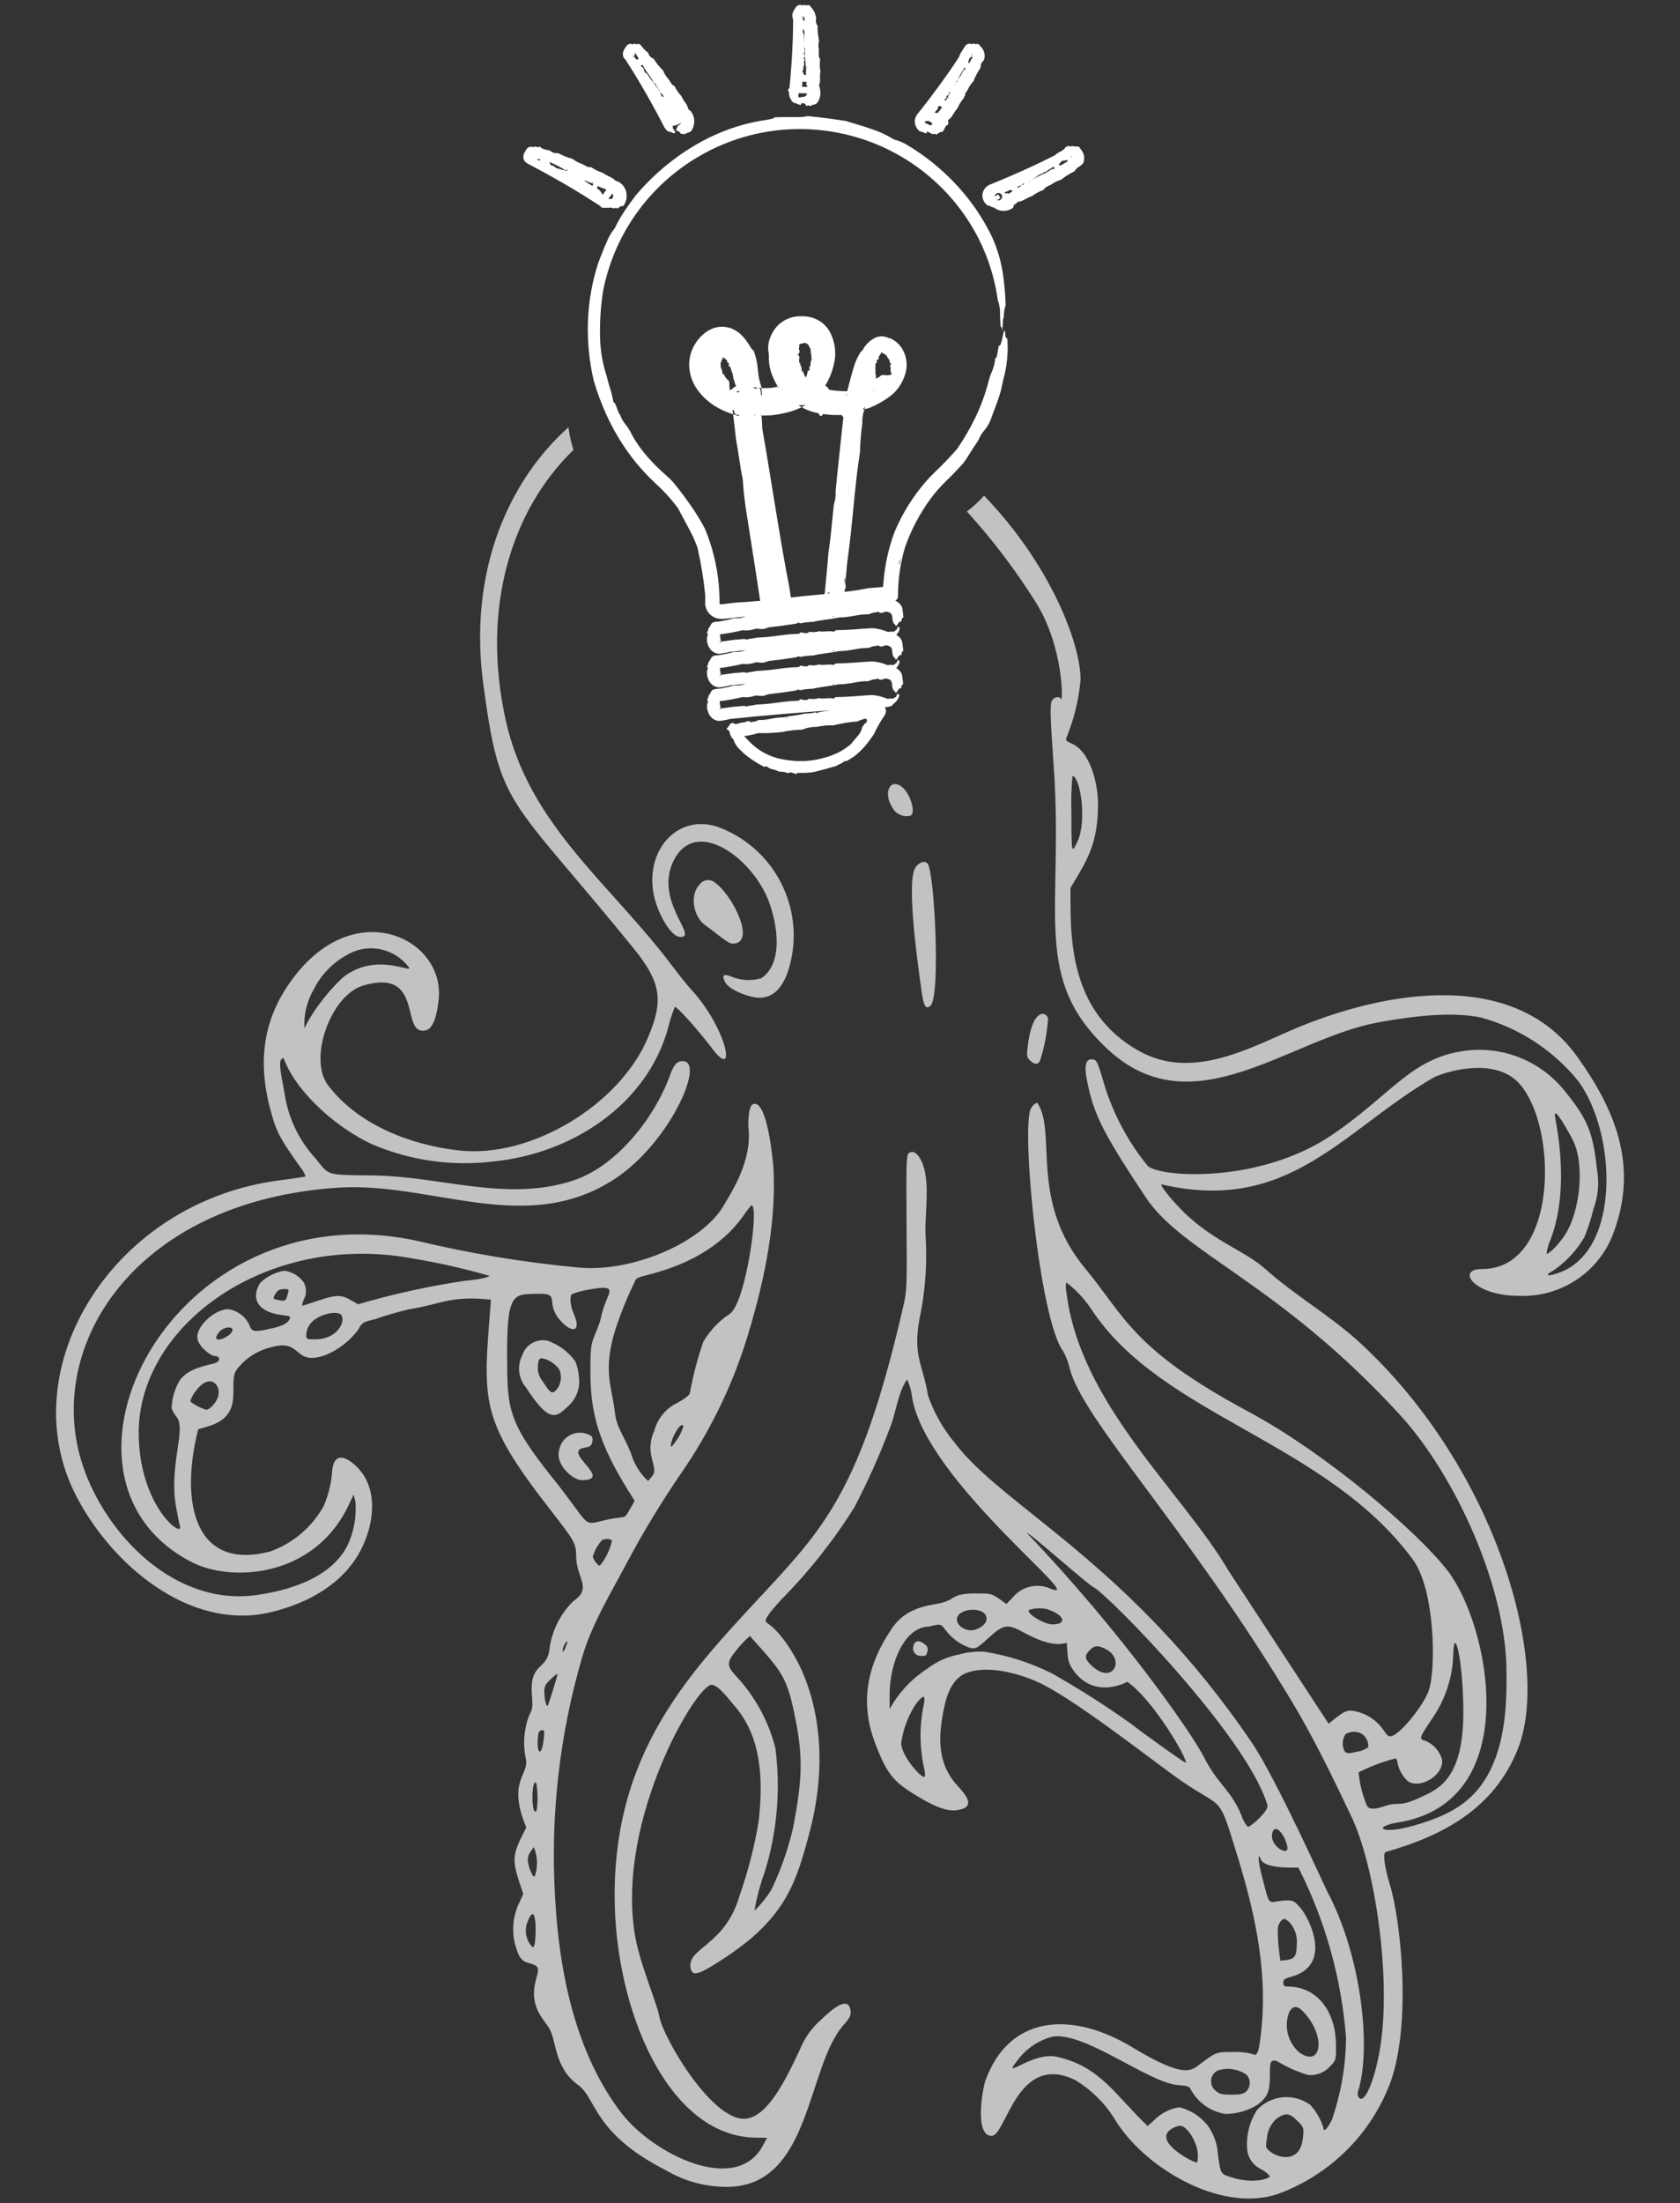 <?xml version="1.0" encoding="utf-8"?>
<!-- Generator: Adobe Illustrator 23.0.3, SVG Export Plug-In . SVG Version: 6.00 Build 0)  -->
<svg version="1.1" id="Calque_1" xmlns="http://www.w3.org/2000/svg" xmlns:xlink="http://www.w3.org/1999/xlink" x="0px" y="0px"
	 viewBox="0 0 164 215" style="enable-background:new 0 0 164 215;" xml:space="preserve">
<rect x="0" y="0" width="164" height="215" fill="#333333" stroke="none"/>
<style type="text/css">
	.st0{fill:#FFFFFF;}
	.st1{opacity:0.7;}
</style>
<g>
	<g id="Groupe_1427_1_" transform="translate(217.614 323.014)">
		<path id="Tracé_1747_1_" class="st0" d="M-147.389-261.085"/>
		<path id="Tracé_1748_1_" class="st0" d="M-131.157-253.989"/>
		<path id="Tracé_1749_1_" class="st0" d="M-119.474-290.469c-0.093-0.563-0.16-0.177-0.258,0.296
			c-0.098,0.473-0.236,1.035-0.372,0.857c-0.093,0.372-0.214,1.559-0.355,1.196c-0.028,0.453-0.131,0.898-0.305,1.317
			c-0.16,0.352-0.285,0.718-0.372,1.095c-0.316,1.213-0.753,2.391-1.303,3.518c-0.511,1.04-1.097,2.042-1.751,2.998
			c-0.478,0.542-0.946,1.046-1.436,1.537c-0.246,0.25-0.482,0.47-0.764,0.745c-0.282,0.275-0.559,0.559-0.826,0.869
			c-1.243,1.43-2.258,3.043-3.008,4.783c-0.407,1.045-0.711,2.126-0.908,3.23c-0.134,0.735-0.222,1.477-0.266,2.223l-0.066,0.073
			l-1.383,0.113c-0.769,0.159-1.546,0.278-2.327,0.357c0.002-0.062,0.008-0.125,0.018-0.186c0.109-0.176,0.13-0.394,0.056-0.587
			c0.059-0.625,0.115-1.269,0.174-1.941c0.619-4.489,0.715-7.465,1.257-10.872c0.029-0.96,0.107-1.919,0.236-2.871
			c-0.025-0.463,0.046-0.927,0.209-1.361c-0.066,0.016-0.133,0.028-0.186,0.037l0.239-0.279c-0.019,0.093-0.037,0.167-0.056,0.241
			c0.183-0.04,0.363-0.09,0.541-0.149c0.679-0.283,1.321-0.646,1.914-1.082c0.635-0.465,1.12-1.106,1.396-1.843
			c0.191-0.437,0.282-0.912,0.266-1.389c-0.015-0.428-0.125-0.848-0.322-1.229c-0.274-0.566-0.747-1.012-1.328-1.252
			c-0.025-0.003-0.05,0-0.074,0.007c-0.223-0.115-0.47-0.175-0.72-0.177c-0.143,0-0.285,0.02-0.423,0.061
			c-0.624,0.235-1.135,0.698-1.431,1.296c-0.079,0.059-0.15,0.127-0.212,0.203c-0.21,0.344-0.388,0.707-0.531,1.084
			c-0.133,0.372-0.221,0.709-0.32,1.062c-0.153,0.532-0.297,1.072-0.437,1.65l0,0l-0.007,0.012v-0.012c-0.236,0-0.478,0-0.728-0.024
			l-0.305-0.021l-0.311-0.03c-0.133-0.019-0.279-0.044-0.429-0.074c-0.026-0.082-0.071-0.157-0.133-0.218
			c-0.075-0.066-0.154-0.128-0.236-0.186l0.024-0.039c0.086-0.133,0.161-0.265,0.233-0.406c0.275-0.523,0.475-1.081,0.595-1.66
			c0.263-1.095,0.102-2.248-0.451-3.229c-0.309-0.505-0.763-0.906-1.303-1.15c-0.264-0.117-0.542-0.198-0.828-0.241
			c-0.139-0.021-0.28-0.033-0.421-0.036h-0.354c-0.611,0.012-1.205,0.204-1.708,0.551c-0.263,0.184-0.495,0.408-0.688,0.665
			c-0.188,0.255-0.341,0.534-0.456,0.828c-0.148,0.348-0.22,0.723-0.212,1.1c0.01,0.231,0.044,0.39,0.074,0.68
			c-0.036,0.678,0.08,1.356,0.341,1.983c0.078,0.203,0.167,0.402,0.265,0.597l0.151,0.279l0.103,0.174l0.056-0.016
			c0.01,0.044,0.02,0.087,0.032,0.133v0.028l-0.01-0.018c-0.027-0.04-0.053-0.081-0.078-0.125c-0.159,0.047-0.32,0.082-0.484,0.105
			c-0.207,0.03-0.416,0.045-0.626,0.047h-0.323c-0.054,0.001-0.107-0.002-0.16-0.009c0.019,0.255,0.038,0.51,0.056,0.754
			l-0.086-0.08c-0.009-0.093-0.017-0.18-0.029-0.266l0,0c-0.002-0.04-0.006-0.081-0.012-0.121c-0.051-0.36-0.311-0.365-0.465-0.186
			c-0.034-0.064-0.11-0.094-0.179-0.072l-0.112-0.103c0.236,0.029,0.476,0.06,0.678,0.077c0.05-0.002,0.1,0.002,0.149,0.009
			c0-0.056-0.008-0.112-0.012-0.168c-0.173-0.47-0.279-0.962-0.315-1.461c-0.019-0.153-0.036-0.311-0.056-0.47l-0.028-0.244
			c-0.013-0.103-0.031-0.205-0.056-0.306c-0.074-0.358-0.178-0.71-0.311-1.051c-0.051,0.042-0.143-0.078-0.302-0.329
			c-0.232-0.394-0.505-0.763-0.815-1.1c-0.288-0.295-0.632-0.529-1.013-0.687c-0.049-0.02-0.101-0.036-0.152-0.054l-0.037-0.013
			h-0.02l-0.049-0.013l-0.047-0.013l-0.049-0.012l-0.093-0.02c-0.062-0.013-0.124-0.023-0.186-0.029
			c-0.112-0.014-0.225-0.021-0.338-0.02h-0.125c-0.06,0.001-0.121,0.007-0.18,0.02c-0.39,0.057-0.764,0.198-1.094,0.413
			c-0.273,0.179-0.521,0.392-0.738,0.635c-0.411,0.449-0.714,0.985-0.886,1.569c-0.162,0.565-0.194,1.16-0.093,1.739
			c0.099,0.558,0.308,1.091,0.614,1.569c0.299,0.468,0.667,0.888,1.092,1.245c0.44,0.372,0.927,0.685,1.448,0.931
			c0.273,0.129,0.553,0.244,0.838,0.343c0.077,0.027,0.158,0.049,0.236,0.074c-0.017-0.147-0.032-0.287-0.048-0.423
			c0.04,0.026,0.086,0.038,0.133,0.036c0.022,0.259,0.156,0.566,0.399,0.405l0.142,0.168l-0.417-0.12
			c-0.072-0.019-0.133-0.044-0.207-0.065c0.081,0.726,0.181,1.571,0.295,2.499c0.211,1.091,0.417,2.848,0.64,3.789
			c0.08,1.258,0.227,2.511,0.44,3.753c0.424,2.755,0.857,5.383,1.267,8.163c-0.781,0.073-1.553,0.133-2.311,0.168l-1.241,0.146
			l-0.242,0.029c-0.014,0.003-0.027,0.003-0.041,0h-0.02c-0.008,0-0.018,0,0,0.007c0.047,0.048-0.093-0.072-0.044-0.026
			c-0.007-0.004-0.013-0.009-0.018-0.016c-0.025-0.013-0.041-0.062-0.048-0.072v-0.259l-0.007-0.303
			c-0.012-0.413-0.029-0.848-0.072-1.276c-0.173-1.874-0.63-3.711-1.356-5.448c-0.42-0.791-0.888-1.554-1.403-2.287
			c-0.505-0.731-1.062-1.474-1.758-2.316c-0.316-0.327-0.734-0.688-1.13-1.051c-0.419-0.387-0.818-0.796-1.195-1.225
			c-0.657-0.718-1.222-1.514-1.683-2.37c-0.157-0.333-0.355-0.646-0.589-0.931c-0.234-0.287-0.414-0.614-0.532-0.964
			c-0.206-0.087-0.348-1.104-0.631-1.195c-0.104-0.513-0.147-0.736-0.236-1.033c-0.088-0.297-0.223-0.665-0.42-1.489
			c-0.405-1.218-0.625-2.49-0.652-3.773c-0.04-1.53,0.06-3.06,0.299-4.572c2.103-10.609,12.409-17.504,23.017-15.401
			c5.868,1.163,10.882,4.945,13.614,10.267c0.961,1.892,1.602,3.93,1.894,6.032c0.175,0.488,0.251,1.005,0.223,1.523
			c0.028,0.72,0.024,1.362,0.178,1.092c0.032,0.688,0.053,0.372,0.077-0.056c0.024-0.428,0.028-0.979,0.112-0.776
			c-0.019-0.436,0.042-0.871,0.179-1.285c-0.031-1.037-0.122-2.071-0.273-3.097c-0.184-1.187-0.523-2.345-1.007-3.444
			c-0.534-1.125-1.17-2.2-1.9-3.209c-0.591-0.818-1.24-1.592-1.944-2.316c-1.327-1.367-2.825-2.556-4.457-3.537
			c-0.407-0.251-0.851-0.437-1.315-0.552c-0.703-0.436-1.457-0.784-2.245-1.038c-0.961-0.343-1.969-0.597-2.477-0.775
			c-1.313-0.202-2.411-0.338-3.697-0.473c-0.205,0.053-0.415,0.082-0.626,0.087c-0.226,0.013-0.532,0.016-0.814,0.013
			c-0.586,0-1.244-0.012-1.825,0.02c0.046,0.125-0.478,0.208-1.396,0.352c-1.202,0.214-2.38,0.547-3.517,0.992
			c-0.973,0.381-1.915,0.84-2.815,1.372c-0.964,0.567-1.884,1.206-2.751,1.913c-1.12,0.908-2.151,1.921-3.079,3.023
			c-0.319,0.438-0.745,1.002-1.117,1.577c-0.341,0.503-0.641,1.032-0.898,1.583c-0.331,0.404-0.596,0.858-0.785,1.345
			c-0.317,0.681-0.609,1.484-0.811,1.992c-0.605,1.836-0.95,3.747-1.024,5.678c-0.076,1.973,0.113,3.947,0.563,5.869
			c0.34,1.167,0.766,2.308,1.273,3.413c0.557,1.21,1.224,2.366,1.992,3.454c0.773,1.095,1.654,2.11,2.628,3.03
			c0.475,0.436,0.874,0.828,1.267,1.259c0.393,0.432,0.74,0.86,1.062,1.287l1.101,2.066c0.312,0.567,0.579,1.159,0.797,1.769
			c0.351,1.528,0.606,3.077,0.762,4.637v0.852c-0.002,0.025-0.002,0.05,0,0.074c0.007,0.075,0.02,0.15,0.039,0.223
			c0.064,0.254,0.189,0.488,0.365,0.682c0.047,0.051,0.098,0.099,0.151,0.143c0.043,0.033,0.087,0.064,0.133,0.093
			c0.059,0.041,0.121,0.076,0.186,0.106c0.057,0.03,0.117,0.055,0.178,0.076c0.123,0.043,0.25,0.071,0.38,0.083
			c0.065,0.005,0.13,0.005,0.195,0h0.161l0.494-0.049l1.024-0.109l0.652-0.072c-0.373,0.145-0.773,0.204-1.172,0.174
			c-0.486,0.14-0.981,0.246-1.481,0.319l0,0c-0.121,0.002-0.242,0.013-0.362,0.031c-0.304,0.072-0.361,0.195-0.399,0.287
			c-0.067,0.143-0.153,0.277-0.255,0.398c0.023,0.034,0.023,0.078,0,0.112l-0.077,0.18c-0.025,0.045-0.034,0.096-0.028,0.146
			c0.012,0.044,0.048,0.077,0.093,0.085l-0.007,0.012l0,0v0.03l0,0l-0.012,0.025l-0.022,0.046c-0.012,0.025-0.022,0.05-0.034,0.077
			c-0.017,0.042-0.027,0.087-0.029,0.133c-0.005,0.149-0.002,0.298,0.009,0.446l0.029,0.086l0.034,0.112
			c0.02,0.075,0.048,0.147,0.084,0.216c0.029,0.069,0.066,0.135,0.112,0.195c0.037,0.062,0.082,0.119,0.133,0.17
			c0.206,0.222,0.494,0.351,0.797,0.357h0.021c0.336-0.036,0.67-0.098,0.996-0.186c0.505-0.056,1.029-0.106,1.559-0.159
			c-0.364,0.138-0.754,0.193-1.141,0.162c-0.487,0.139-0.982,0.246-1.483,0.319l0,0c-0.121,0.002-0.242,0.012-0.362,0.031
			c-0.304,0.072-0.361,0.195-0.407,0.288c-0.067,0.143-0.152,0.277-0.254,0.398c0.02,0.035,0.017,0.079-0.007,0.112l-0.075,0.18
			c-0.025,0.043-0.036,0.094-0.03,0.143c0.013,0.044,0.048,0.077,0.093,0.087l-0.009,0.012l0,0v0.026l0,0l-0.012,0.025l-0.022,0.047
			c-0.013,0.028-0.027,0.056-0.034,0.075c-0.018,0.042-0.028,0.087-0.031,0.133c0,0.093,0,0.203,0.01,0.447l0.029,0.087l0.034,0.11
			c0.02,0.075,0.048,0.148,0.083,0.218c0.03,0.069,0.068,0.134,0.112,0.195c0.037,0.062,0.082,0.119,0.133,0.169
			c0.206,0.223,0.494,0.352,0.797,0.358h0.021c0.336-0.035,0.669-0.097,0.995-0.186c0.507-0.056,1.032-0.107,1.562-0.159
			c-0.365,0.138-0.755,0.193-1.144,0.162c-0.487,0.139-0.982,0.246-1.483,0.318l0,0c-0.121,0.002-0.242,0.013-0.362,0.032
			c-0.304,0.072-0.361,0.195-0.399,0.286c-0.068,0.143-0.153,0.277-0.255,0.398c0.022,0.034,0.022,0.078,0,0.113
			c-0.022,0.041-0.049,0.114-0.077,0.178c-0.025,0.045-0.034,0.096-0.028,0.146c0.013,0.044,0.049,0.076,0.093,0.085l-0.009,0.013
			l0,0v0.027l0,0l-0.012,0.025l-0.025,0.047c-0.013,0.028-0.025,0.053-0.034,0.075c-0.016,0.043-0.026,0.088-0.029,0.133
			c-0.005,0.149-0.001,0.298,0.01,0.446l0.029,0.085l0.034,0.112c0.019,0.075,0.047,0.148,0.083,0.217
			c0.029,0.069,0.067,0.135,0.112,0.195c0.038,0.06,0.082,0.116,0.133,0.166c0.205,0.224,0.493,0.354,0.797,0.36h0.021
			c0.336-0.035,0.67-0.098,0.996-0.186c2.998-0.318,6.485-0.613,9.832-0.847c-0.46,0.072-0.931,0.133-1.144,0.181
			c-0.078,0.017-0.075,0.066-0.102,0.074c-0.087,0.027-0.212-0.061-0.212-0.061c-0.341,0.08-0.691,0.12-1.042,0.118
			c-0.627,0.178-1.273,0.186-2.075,0.372c-1.004-0.009-1.628,0.315-2.392,0.249c-0.215,0.049-0.29,0.186-0.618,0.168
			c-0.239,0.181-0.2-0.093-0.532-0.047c-0.195,0.152-0.697,0.123-0.931,0.253c-0.097,0.003-0.194,0.012-0.29,0.027
			c-0.04-0.028-0.081-0.053-0.123-0.076c-0.078-0.05-0.18-0.038-0.244,0.03c-0.034,0-0.063,0.016-0.086,0.075
			c-0.149-0.093-0.087-0.012-0.029,0.093l0,0c-0.058,0.026-0.111,0.062-0.157,0.105c-0.021,0.056,0,0.133-0.1,0.143
			c-0.155,0.133,0.044,0.199,0.197,0.304c0.03,0.179,0.086,0.353,0.168,0.516v0.02l0,0c0.02,0.037,0.037,0.075,0.056,0.114
			c0.034,0.058,0.088,0.102,0.151,0.125c0.095,0.293,0.238,0.567,0.424,0.812l0.317,0.318c0.124,0.119,0.186,0.186,0.309,0.29
			c0.194,0.172,0.396,0.334,0.607,0.485c0.396,0.281,0.811,0.536,1.241,0.762c0.206,0.114,0.254,0.01,0.383,0.016
			c0.16,0.147,0.357,0.246,0.571,0.287c0.223,0.048,0.438,0.126,0.64,0.232c0.074-0.005,0.149-0.005,0.223,0
			c0.078,0.005,0.156,0.014,0.233,0.028c0.151,0.028,0.299,0.073,0.44,0.133c0.177-0.203,0.51,0,0.797,0.086
			c-0.006-0.057,0.032-0.109,0.087-0.12c0.036-0.01,0.074-0.014,0.112-0.011c0.023-0.001,0.046-0.001,0.069,0h0.114
			c0.293,0.012,0.586,0.004,0.877-0.025c0.134-0.012,0.267-0.03,0.398-0.056c0.068-0.01,0.143-0.027,0.218-0.044l0.168-0.042
			c0.505-0.133,0.999-0.255,1.82-0.502c0.06-0.039,0.122-0.074,0.186-0.105l0.251-0.119c0.146-0.064,0.28-0.152,0.398-0.259
			c0.151,0.107,0.614-0.279,0.87-0.41c0.398-0.3,0.763-0.641,1.089-1.018c0.163-0.186,0.318-0.382,0.465-0.586l0.41-0.572
			c0.299-0.639,0.647-1.254,1.043-1.839l0.047-0.075c0.147-0.235,0.147-0.532,0-0.767h0.066c0.231,0.002,0.459-0.053,0.665-0.159
			c-0.034-0.093,0.311-0.253,0.502-0.559c0.095-0.138,0.155-0.298,0.174-0.465c-0.007-0.064-0.041-0.093-0.124-0.064
			c0-0.197-0.036-0.112-0.078,0.008c-0.008,0.021-0.03,0.075-0.051,0.122c-0.02,0.041-0.043,0.081-0.069,0.118
			c-0.047,0.06-0.088,0.066-0.101,0.021c-0.044,0.098-0.142,0.162-0.249,0.162c-0.074,0-0.133-0.027-0.212-0.031
			c-0.159,0.067-0.341,0.049-0.484-0.048h-0.027c-0.413-0.159-0.849-0.254-1.291-0.279c-1.537,0.093-2.234,0.186-3.387,0.197
			c-0.249-0.007-0.244,0.112-0.372,0.161c-0.265-0.143-1.083,0.06-1.384-0.06c-0.325,0.099-0.668,0.118-1.002,0.056
			c-0.153,0.236-0.559,0.102-0.878,0.051c0.021,0.124-0.118,0.17-0.372,0.161c-1.503,0.053-2.062,0.292-3.884,0.366
			c-0.279,0.093-0.754,0.093-0.998,0.197c-0.1-0.152-0.706,0.013-1.005-0.012l-1.471,0.197c-0.001,0.012-0.001,0.024,0,0.036v0.115
			c-0.002-0.006-0.002-0.013,0-0.019c-0.005-0.009-0.009-0.019-0.01-0.03c-0.01,0-0.01-0.017-0.016-0.024
			c-0.026-0.031-0.062-0.051-0.102-0.056h-0.103l0.232-0.031c-0.027-0.133-0.048-0.274-0.068-0.42l-0.013-0.121l-0.007-0.06v-0.053
			l0,0v-0.056l0,0v0.021c-0.03,0.059-0.019,0.028-0.031,0.03v-0.016c-0.001-0.013,0.004-0.025,0.013-0.034h0.08
			c0.724-0.094,1.443-0.227,2.153-0.398c0.423,0.054,0.852,0.005,1.252-0.142c0.249-0.031,0.507,0.056,0.755,0.027
			c0.175-0.021,0.423-0.149,0.621-0.177c0.391-0.055,0.731-0.074,1.127-0.133c0.591-0.087,1.219-0.168,1.501-0.226
			c0.093-0.019,0.093-0.068,0.122-0.076c0.088-0.009,0.177,0.011,0.253,0.056c0.412-0.088,0.831-0.135,1.252-0.142
			c0.756-0.195,1.531-0.221,2.498-0.426c1.206-0.013,1.955-0.352,2.881-0.308c0.265-0.056,0.352-0.194,0.745-0.186
			c0.29-0.186,0.239,0.093,0.631,0.034c0.108-0.059,0.226-0.097,0.348-0.112l0,0c0.178,0.009,0.349,0.071,0.492,0.178
			c0.049,0.075,0.087,0.157,0.11,0.243c0.002,0.042,0.008,0.083,0.019,0.124c0.007,0.05,0.012,0.101,0.013,0.152
			c0.009,0.166,0.057,0.327,0.141,0.47c0.054,0.031,0.133,0.012,0.133,0.133c0.186,0.319,0.285-0.437,0.576-0.339
			c0.078-0.112,0.042-0.465,0.226-0.363c-0.009-0.103-0.017-0.186-0.025-0.265c-0.005-0.075-0.014-0.15-0.028-0.223
			c-0.021-0.125-0.022-0.218-0.037-0.304c-0.027-0.263-0.162-0.504-0.372-0.665c-0.071-0.059-0.145-0.113-0.223-0.161
			c0.059-0.059,0.112-0.124,0.156-0.195c0.096-0.138,0.156-0.298,0.174-0.465c-0.007-0.066-0.041-0.093-0.124-0.066
			c0-0.196-0.035-0.11-0.08,0.01c-0.008,0.021-0.028,0.075-0.051,0.123c-0.019,0.041-0.042,0.081-0.069,0.118
			c-0.046,0.059-0.087,0.065-0.101,0.021c-0.044,0.098-0.142,0.161-0.249,0.161c-0.073,0-0.133-0.027-0.212-0.031
			c-0.159,0.068-0.342,0.05-0.484-0.047h-0.034c-0.413-0.159-0.848-0.253-1.29-0.279c-1.539,0.093-2.229,0.186-3.387,0.197
			c-0.249-0.007-0.244,0.109-0.372,0.161c-0.265-0.146-1.083,0.06-1.384-0.06c-0.325,0.099-0.668,0.118-1.002,0.056
			c-0.151,0.236-0.559,0.102-0.878,0.05c0.021,0.124-0.118,0.17-0.372,0.161c-1.501,0.053-2.064,0.292-3.883,0.366
			c-0.279,0.093-0.754,0.093-0.998,0.197c-0.1-0.154-0.706,0.013-1.007-0.012l-1.471,0.196c-0.001,0.012-0.001,0.024,0,0.036v0.118
			c-0.003-0.006-0.003-0.013,0-0.019c-0.005-0.009-0.008-0.018-0.01-0.028c-0.009-0.007-0.009-0.018-0.016-0.025
			c-0.026-0.031-0.062-0.051-0.102-0.056h-0.104l0.232-0.031c-0.027-0.133-0.048-0.274-0.068-0.42l-0.013-0.119l-0.007-0.063v-0.054
			l0,0v0.086l0,0v-0.104l0,0v0.021c-0.031,0.059-0.02,0.027-0.031,0.03v-0.008l0,0c-0.001-0.013,0.004-0.026,0.013-0.035h0.083
			c0.724-0.095,1.443-0.228,2.153-0.399c0.423,0.054,0.852,0.005,1.252-0.142c0.249-0.031,0.507,0.056,0.755,0.026
			c0.175-0.021,0.423-0.148,0.621-0.177c0.391-0.056,0.731-0.075,1.127-0.133c0.591-0.093,1.218-0.168,1.5-0.227
			c0.093-0.02,0.093-0.068,0.123-0.077c0.088-0.009,0.177,0.011,0.253,0.056c0.412-0.088,0.831-0.135,1.252-0.142
			c0.756-0.195,1.53-0.218,2.498-0.426c1.206-0.012,1.955-0.349,2.88-0.307c0.265-0.056,0.352-0.195,0.745-0.186
			c0.289-0.186,0.236,0.093,0.628,0.034c0.109-0.058,0.228-0.096,0.351-0.112l0,0c0.177,0.012,0.347,0.074,0.49,0.18
			c0.05,0.074,0.087,0.157,0.109,0.244c0.002,0.042,0.009,0.083,0.02,0.124c0.007,0.05,0.012,0.1,0.013,0.151
			c0.008,0.165,0.053,0.326,0.133,0.47c0.053,0.031,0.133,0.012,0.133,0.133c0.186,0.32,0.286-0.437,0.577-0.338
			c0.081-0.112,0.044-0.465,0.226-0.363c-0.009-0.103-0.018-0.186-0.024-0.265c-0.005-0.075-0.014-0.15-0.028-0.223
			c-0.022-0.124-0.022-0.218-0.037-0.304c-0.027-0.263-0.161-0.504-0.372-0.664c-0.07-0.061-0.145-0.116-0.223-0.165
			c0.059-0.058,0.111-0.123,0.156-0.193c0.096-0.14,0.156-0.301,0.175-0.47c-0.009-0.065-0.044-0.093-0.125-0.065
			c0-0.196-0.036-0.112-0.078,0.007c-0.016,0.042-0.033,0.083-0.053,0.124c-0.019,0.041-0.042,0.081-0.068,0.118
			c-0.047,0.059-0.093,0.065-0.102,0.02c-0.042,0.1-0.142,0.164-0.25,0.162c-0.073,0-0.133-0.027-0.212-0.031
			c-0.159,0.068-0.341,0.05-0.484-0.047h-0.034c-0.413-0.16-0.848-0.254-1.29-0.279c-1.537,0.093-2.229,0.186-3.387,0.196
			c-0.249-0.007-0.245,0.11-0.372,0.161c-0.266-0.143-1.083,0.06-1.384-0.059c-0.325,0.098-0.668,0.117-1.002,0.056
			c-0.151,0.236-0.559,0.101-0.879,0.049c0.022,0.125-0.118,0.17-0.372,0.162c-1.502,0.054-2.065,0.291-3.884,0.364
			c-0.279,0.093-0.755,0.093-0.998,0.197c-0.1-0.151-0.706,0.013-1.007-0.01l-1.471,0.197c-0.001,0.012-0.001,0.024,0,0.036v0.115
			c-0.003-0.005-0.003-0.012,0-0.017c-0.006-0.009-0.01-0.019-0.012-0.03c-0.008,0-0.009-0.017-0.016-0.022
			c-0.025-0.031-0.061-0.051-0.101-0.056h-0.104l0.232-0.029c-0.027-0.133-0.049-0.279-0.068-0.422l-0.013-0.119l-0.007-0.06v-0.053
			l0,0v-0.056l0,0v0.021c-0.03,0.06-0.019,0.028-0.031,0.03v-0.016c-0.001-0.013,0.004-0.025,0.013-0.034h0.083
			c0.724-0.095,1.442-0.228,2.152-0.398c0.423,0.054,0.853,0.005,1.253-0.142c0.249-0.032,0.507,0.056,0.754,0.025
			c0.176-0.021,0.423-0.149,0.622-0.175c0.39-0.056,0.731-0.076,1.127-0.133c0.589-0.093,1.218-0.168,1.5-0.226
			c0.093-0.02,0.093-0.069,0.122-0.077c0.089-0.01,0.178,0.01,0.254,0.056c0.411-0.088,0.83-0.137,1.251-0.144
			c0.756-0.194,1.53-0.218,2.498-0.424c1.204-0.013,1.955-0.352,2.881-0.307c0.265-0.056,0.352-0.194,0.745-0.186
			c0.29-0.186,0.236,0.093,0.631,0.034c0.108-0.059,0.226-0.097,0.348-0.112l0,0c0.177,0.012,0.346,0.075,0.489,0.18
			c0.05,0.074,0.087,0.156,0.11,0.243c0.007,0.041,0.01,0.084,0.02,0.124l0.013,0.151c0.008,0.166,0.053,0.328,0.133,0.473
			c0.054,0.031,0.133,0.012,0.133,0.133c0.186,0.32,0.286-0.437,0.577-0.339c0.081-0.112,0.044-0.465,0.226-0.363
			c-0.009-0.102-0.018-0.186-0.022-0.265c-0.005-0.075-0.014-0.15-0.028-0.223c-0.021-0.125-0.024-0.218-0.036-0.304
			c-0.027-0.263-0.162-0.504-0.372-0.665c-0.103-0.088-0.217-0.164-0.338-0.226c0.161-0.067,0.266-0.224,0.266-0.398
			c-0.008-1.614,0.219-3.22,0.674-4.769c0.589-1.697,1.428-3.298,2.489-4.747c0.461-0.624,0.973-1.21,1.53-1.751
			c0.57-0.55,1.117-1.117,1.668-1.727c0.24-0.319,0.462-0.652,0.665-0.996c0.205-0.334,0.446-0.703,0.838-1.286
			c0.118-0.313,0.288-0.604,0.502-0.861c0.275-0.315,0.499-0.671,0.665-1.055c0.133-0.44,0.437-1.14,0.689-1.878
			c0.24-0.66,0.421-1.339,0.541-2.031c0.376-1.313,0.515-2.683,0.41-4.045C-119.406-290.101-119.486-290.038-119.474-290.469z
			 M-140.725-253.003c0.056,0.032-0.072,0.093-0.102,0.074C-140.883-252.959-140.756-253.021-140.725-253.003L-140.725-253.003z
			 M-132.999-252.495c-0.273,0.109-0.217,0.112-0.446,0.445c-0.133,0.665-0.585,0.963-1.088,1.63
			c-0.384,0.333-0.808,0.617-1.261,0.846c-0.48,0.233-0.983,0.415-1.502,0.543c-1.064,0.289-2.176,0.362-3.269,0.215
			c-0.279-0.035-0.539-0.075-0.82-0.133c-0.262-0.056-0.521-0.128-0.774-0.217c-0.495-0.175-0.965-0.416-1.396-0.715
			c-0.417-0.296-0.801-0.637-1.145-1.016l-0.238-0.247v-0.044c0.457-0.059,0.909-0.156,1.351-0.29
			c0.768,0.023,1.537-0.012,2.299-0.104c0.65-0.14,1.313-0.216,1.978-0.229c0.46-0.192,0.955-0.287,1.453-0.279
			c0.514-0.111,1.04-0.158,1.566-0.142c0.786-0.189,1.586-0.319,2.391-0.389c0.26-0.132,0.539-0.222,0.828-0.266
			c0.033,0.062,0.078,0.116,0.133,0.159c-0.065,0.06-0.165,0.12-0.056,0.23L-132.999-252.495z M-136.303-256.182
			c-0.066-0.032,0.087-0.093,0.122-0.077C-136.115-256.228-136.268-256.167-136.303-256.182L-136.303-256.182z M-136.303-259.475
			c-0.066-0.031,0.087-0.093,0.122-0.075c0.066,0.034-0.087,0.093-0.122,0.077V-259.475z M-140.415-264.731
			c-0.04-0.287-0.082-0.578-0.124-0.871c-0.893-4.486-1.831-10.891-2.658-15.559c-0.016-0.465-0.045-0.896-0.082-1.303h-0.04v-0.012
			c0.008-0.059,0.01-0.119,0.018-0.178c0,0.065,0.016,0.124,0.02,0.193c0.214,0,0.424-0.007,0.634-0.021h0.182l0.161-0.013
			c0.122-0.012,0.244-0.025,0.357-0.041c0.232-0.031,0.459-0.069,0.684-0.118c0.403-0.08,0.8-0.188,1.189-0.321
			c0.246-0.087,0.487-0.189,0.72-0.305l-0.064-0.037l-0.252-0.158h0.692c-0.112,0.063-0.243,0.133-0.372,0.195
			c0.072,0.041,0.133,0.074,0.218,0.121c0.392,0.197,0.807,0.343,1.235,0.435l0.193,0.038c0.044,0.168,0.186,0.372,0.345,0.208
			c0.036-0.041,0.067-0.086,0.093-0.133c0.246,0.034,0.486,0.056,0.708,0.074c0.178,0.012,0.352,0.021,0.531,0.021h0.597
			c0.018,0.093,0.066,0.18,0.152,0.171l0,0c-0.056,0.489-0.11,0.986-0.168,1.509c-0.233,2.243-0.494,4.615-0.59,5.696
			c-0.016,0.165-0.016,0.331,0,0.495c-0.018,0.205-0.053,0.409-0.103,0.609c-0.025,0.087-0.044,0.165-0.056,0.218
			c-0.007,0.03-0.015,0.06-0.026,0.088c-0.186,1.744-0.288,3.188-0.532,4.734c-0.093,1.291-0.223,2.585-0.36,3.953
			c-0.644,0.059-1.303,0.118-1.955,0.186l-1.36,0.15L-140.415-264.731z M-143.96-282.471c0.003-0.012,0.003-0.025,0-0.037
			l-0.007-0.066l0.034-0.036v0.019c-0.001,0.041,0.003,0.081,0.012,0.121L-143.96-282.471z M-145.366-284.84
			c-0.093,0.048-0.18,0.093-0.266,0.15c-0.011-0.054-0.027-0.108-0.047-0.159l0.01-0.021c0.093,0.013,0.186,0.077,0.279,0.013
			C-145.381-284.853-145.372-284.847-145.366-284.84L-145.366-284.84z M-145.701-285.464c-0.036,0.025-0.087-0.017-0.068-0.029
			c0.019-0.012,0.087,0.019,0.068,0.031V-285.464z M-146.39-284.95c0.009-0.027,0.016-0.056,0.019-0.085
			c-0.074-0.265,0-0.603-0.093-0.814c-0.217-0.168-0.386-0.391-0.49-0.645c-0.009-0.062-0.1,0.009-0.148,0.01
			c0.093-0.146-0.093-0.223,0.008-0.349c-0.087-0.027-0.103-0.093-0.037-0.181c-0.114,0.009-0.133,0-0.109-0.024
			c0.03-0.042,0.065-0.079,0.104-0.112c-0.121,0.036-0.156,0.02-0.133-0.026c0.022-0.092,0.022-0.187,0-0.279
			c-0.02-0.106,0.015-0.215,0.093-0.29c-0.032-0.056,0.019-0.1,0-0.159c-0.013,0.009-0.026,0.018-0.04,0.025l0.04-0.029
			l-0.008-0.021l0.025,0.009l0.112-0.083c-0.031,0-0.056-0.021-0.069-0.012v-0.022c0.048-0.032,0.083-0.079,0.101-0.133l0,0
			l0.029,0.028l0.056,0.049c0.025,0.021,0.056,0.048,0.093,0.081c0.069,0.063,0.144,0.119,0.223,0.168
			c-0.106,0.208,0.105,0.205,0.153,0.292c0.031,0.059-0.053,0.162-0.026,0.218s0.133,0.066,0.155,0.112
			c0.019,0.04,0.034,0.082,0.044,0.125c0.012,0.045,0.018,0.062,0.037,0.133c0.06,0.171,0.103,0.345,0.146,0.426
			c0.013,0.026,0.063,0.019,0.069,0.028c0.023,0.03-0.068,0.086-0.068,0.086c0.035,0.133,0.119,0.236,0.069,0.367
			c0.149,0.208,0.125,0.445,0.266,0.719v0.059l0,0c-0.119-0.016-0.154,0.019-0.239,0.102c-0.103,0.094-0.216,0.178-0.335,0.25
			L-146.39-284.95z M-139.067-289.55c0.007,0.018,0.028,0.027,0.046,0.02l0,0l0.013-0.007c0.026-0.006,0.051-0.019,0.072-0.036
			h0.013c0.036,0.013,0,0.124,0.01,0.133c0.01,0.009,0.107-0.044,0.133-0.021c0.011,0.008,0.021,0.018,0.03,0.03v0.007l0,0
			l0.021,0.036l0.025,0.041c0.009,0.016,0.018,0.032,0.029,0.047c0.059,0.097,0.113,0.196,0.162,0.299
			c0.011,0.02,0.062,0.012,0.067,0.02c0.005,0.008-0.072,0.073-0.072,0.073c0.028,0.107,0.102,0.203,0.034,0.309
			c0.115,0.2,0.044,0.399,0.093,0.685c-0.176,0.291,0,0.579-0.236,0.77c0,0.078,0.101,0.159,0,0.241
			c0.104,0.146-0.133,0.012-0.168,0.106c0.077,0.133-0.078,0.244-0.032,0.366c-0.068,0.071-0.102,0.168-0.093,0.265l-0.036-0.021
			c-0.122-0.172-0.212-0.364-0.265-0.568c0-0.06-0.102-0.007-0.151-0.012c0.041-0.058,0.045-0.135,0.01-0.197
			c-0.013-0.029-0.021-0.061-0.022-0.093c-0.006-0.039,0.001-0.078,0.021-0.112c-0.088-0.039-0.106-0.112-0.048-0.226
			c-0.218,0.044-0.093-0.112-0.034-0.206c-0.118,0.044-0.158,0.02-0.144-0.047c0-0.092-0.013-0.184-0.039-0.273
			c0.089-0.126,0.073-0.297-0.036-0.405c-0.016-0.021-0.035-0.04-0.056-0.056c0-0.028,0.007-0.056,0.013-0.084h0.016
			c0.142-0.109,0.172-0.311,0.068-0.457l-0.008-0.009c0.004-0.069,0.013-0.138,0.028-0.206c0.006-0.03,0.016-0.06,0.031-0.087l0,0
			c-0.093-0.142,0-0.223,0.208-0.265h0.069l0.042-0.012l0.02-0.008h-0.016c0.025-0.004,0.05-0.012,0.074-0.021
			c0.011-0.012,0.024-0.022,0.038-0.031c0.021,0.019,0.046,0.033,0.074,0.041L-139.067-289.55z M-138.33-288.046
			c0.041-0.01,0.078,0.039,0.056,0.047S-138.352-288.039-138.33-288.046L-138.33-288.046z M-135.21-282.89
			c0.009,0.016,0.019,0.031,0.03,0.046l-0.036,0.007v-0.053H-135.21z M-132.146-286.707c0-0.056-0.008-0.112-0.01-0.168v-0.133l0,0
			l-0.007,0.038l0,0v-0.16c0-0.03,0.007-0.086,0.007-0.133c0.012-0.095,0.012-0.192,0-0.287c0.233-0.051,0.093-0.217,0.133-0.311
			c0.025-0.064,0.158-0.066,0.186-0.123s-0.031-0.147-0.009-0.195c0.044-0.087,0.104-0.151,0.146-0.227
			c0.027-0.046,0.056-0.09,0.087-0.133c0.008-0.011,0.016-0.022,0.021-0.034v-0.02l0,0l-0.053,0.02h0.007
			c0.024-0.018,0.009-0.065,0.018-0.074c0.008-0.008,0.062,0.016,0.082,0.039l0,0c0,0.007,0.008,0.013,0,0.017h-0.012v0.019
			c0.035-0.007,0.07-0.007,0.105,0c0.04,0.022,0.078,0.046,0.115,0.073l0.06,0.042l0.016,0.009h0.009l-0.017-0.02l0,0l0.036,0.034
			c0.054,0.05,0.113,0.094,0.176,0.133c0.034,0.12,0.098,0.229,0.186,0.317c0.087,0.08,0.12,0.203,0.086,0.316
			c0.036,0.056,0.162,0.074,0.121,0.181c0.168,0.077-0.112,0.063-0.102,0.156c0.051,0.032,0.08,0.09,0.075,0.151
			c-0.014,0.058-0.002,0.118,0.031,0.168c-0.036,0.133-0.076,0.236,0.047,0.36l0.035,0.02c-0.007,0.019-0.012,0.037-0.021,0.056
			c-0.025,0.059-0.054,0.116-0.087,0.171c-0.028-0.009-0.057-0.016-0.087-0.02c-0.14,0.036-0.286,0.043-0.429,0.02
			c-0.123-0.025-0.25-0.025-0.372,0c-0.16,0.14-0.339,0.259-0.531,0.352c0.004-0.044,0.004-0.089,0-0.133
			c-0.002-0.036-0.008-0.072-0.018-0.106c0.001-0.032,0.007-0.063,0.016-0.093c-0.039-0.1-0.063-0.206-0.072-0.314L-132.146-286.707
			z M-131.1-288.434c0.019-0.039,0.085-0.03,0.075-0.009c-0.009,0.02-0.093,0.029-0.078,0.009H-131.1z M-132.297-285.006
			c0,0.029,0,0.057,0,0.085l-0.069,0.037c0.02-0.043,0.042-0.084,0.065-0.124L-132.297-285.006z M-136.843-265.184l0.199-0.019
			l-0.009,0.093l-0.105,0.009L-136.843-265.184z M-135.182-266.175c-0.002-0.138,0.008-0.275,0.032-0.411
			c0.06-0.212,0.047,0.285,0.018,0.46c-0.015-0.02-0.034-0.037-0.055-0.051L-135.182-266.175z M-134.518-284.832v0.009l-0.019,0.019
			l-0.009-0.028H-134.518z M-134.937-284.691c-0.01,0.105-0.025,0.208-0.046,0.31l-0.036,0.036c0.021-0.12,0.048-0.233,0.076-0.346
			H-134.937z M-136.308-262.768c-0.065-0.032,0.087-0.093,0.124-0.077c0.06,0.031-0.093,0.093-0.133,0.074L-136.308-262.768z
			 M-129.809-267.95c-0.083,0.205-0.013-0.345,0.034-0.455c0.083-0.203,0,0.344-0.038,0.454L-129.809-267.95z"/>
		<path id="Tracé_1750_1_" class="st0" d="M-131.602-288.601h0.027c0.009,0.004,0.02,0.004,0.029,0v-0.013h-0.04L-131.602-288.601z
			"/>
		<path id="Tracé_1751_1_" class="st0" d="M-139.559-289.246"/>
		<path id="Tracé_1752_1_" class="st0" d="M-146.958-288.072l-0.083,0.074l0,0c-0.037,0.03-0.077,0.056-0.118,0.08
			c0.107,0.034,0.087-0.077,0.159-0.082c0.02-0.03,0.039-0.059,0.056-0.087l-0.114,0.086h0.016
			C-147.013-288.022-146.985-288.046-146.958-288.072z"/>
		<path id="Tracé_1753_1_" class="st0" d="M-147.166-287.918l-0.019,0.012l0,0l0.025-0.013L-147.166-287.918z"/>
		<path id="Tracé_1754_1_" class="st0" d="M-111.833-307.962c-0.026-0.079-0.06-0.155-0.1-0.227
			c-0.033-0.058-0.069-0.114-0.109-0.168c-0.076-0.106-0.151-0.186-0.198-0.265c-0.052-0.089-0.159-0.131-0.258-0.1
			c-0.087,0.03-0.183,0.016-0.258-0.037c-0.036,0.063-0.087,0.021-0.148,0c-0.031-0.016-0.067-0.02-0.101-0.012
			c-0.019,0.01-0.034,0.039-0.044,0.1c-0.112-0.078-0.168-0.102-0.236-0.093c-0.046,0.004-0.091,0.016-0.133,0.034
			c-0.032,0.01-0.063,0.023-0.093,0.036l-0.075,0.037l0,0l-0.02,0.009l0,0v0.01l-0.012,0.019l-0.021,0.035
			c-0.015,0.023-0.032,0.045-0.049,0.066c-0.032,0.038-0.068,0.074-0.106,0.106c-0.078,0.061-0.162,0.115-0.251,0.159
			c-0.214,0.097-0.412,0.228-0.586,0.387c-1.151,0.587-2.47,1.21-3.8,1.794c-0.664,0.292-1.335,0.577-1.987,0.846l-0.486,0.197
			c-0.045,0.019-0.069,0.027-0.133,0.056c-0.062,0.03-0.122,0.065-0.18,0.104c-0.121,0.083-0.224,0.189-0.305,0.311
			c-0.039,0.062-0.074,0.127-0.104,0.195c-0.031,0.074-0.053,0.151-0.066,0.23c-0.029,0.154-0.025,0.313,0.01,0.465
			c0.009,0.04,0.022,0.08,0.036,0.118c0.016,0.041,0.039,0.093,0.053,0.122l0.025,0.056l0.047,0.075l0.031,0.047
			c0.084,0.119,0.188,0.224,0.306,0.31c0.064-0.081,0.215,0.056,0.391,0.124c0.064,0.03,0.135,0.047,0.206,0.048
			c0.052,0.046,0.108,0.086,0.168,0.12c0.521,0.309,1.175,0.282,1.67-0.068c0.068-0.074,0.101-0.173,0.093-0.273
			c0.153-0.096,0.294-0.211,0.42-0.342c0.497-0.028,0.758-0.353,1.371-0.551c0.343-0.256,0.722-0.459,1.125-0.603
			c0.133-0.297,0.487-0.372,0.784-0.541c0.271-0.203,0.579-0.351,0.906-0.438c0.404-0.327,0.846-0.605,1.315-0.828
			c0.076-0.117,0.165-0.225,0.266-0.32c0.032-0.034,0.153-0.102,0.249-0.171c0.113-0.08,0.219-0.169,0.317-0.265
			c0.035-0.069,0.065-0.14,0.088-0.214c0.011-0.03,0.017-0.061,0.019-0.093v-0.031l0.009-0.029l0,0v-0.06
			C-111.767-307.638-111.783-307.804-111.833-307.962z M-113.019-307.767L-113.019-307.767l0.01-0.036l0,0v0.013l-0.008,0.036l0,0
			c0.008-0.01,0.025-0.029,0.025-0.025c0.008,0,0.015,0.004,0.02,0.01c0.015,0.022,0.018,0.05,0.008,0.074
			c-0.011-0.001-0.021-0.001-0.032,0c-0.014-0.017-0.029-0.034-0.046-0.049v-0.007l0.012-0.016L-113.019-307.767z M-119.226-304.362
			c0.055-0.007,0.097-0.052,0.101-0.107c0.122-0.003,0.244,0.013,0.361,0.048c-0.062,0.083-0.093,0.178-0.258,0.217
			c-0.075,0.214-0.161-0.048-0.343,0.062c-0.007,0.017-0.015,0.033-0.025,0.048c-0.056-0.056-0.11-0.107-0.165-0.158
			C-119.452-304.289-119.346-304.326-119.226-304.362L-119.226-304.362z M-120.507-303.972L-120.507-303.972l0.027,0.017l0,0
			c0.073-0.185,0.281-0.275,0.466-0.203s0.275,0.281,0.203,0.466c-0.073,0.185-0.281,0.275-0.466,0.203
			c-0.171-0.067-0.264-0.253-0.215-0.43l0,0l0.012-0.016l0.025-0.034c0,0,0,0.031-0.01,0.041v0.037l0,0l0.046-0.02l0.285-0.124
			c0.014,0.046,0.031,0.09,0.051,0.133c0.04,0.074,0.084,0.146,0.133,0.215c-0.07,0.032-0.137,0.073-0.197,0.121
			c-0.021,0.014-0.041,0.031-0.06,0.048c-0.014,0.012-0.026,0.025-0.037,0.039l-0.02,0.027
			C-120.454-303.549-120.553-303.763-120.507-303.972L-120.507-303.972z M-117.849-304.914h-0.042
			c-0.125,0.082-0.241,0.166-0.357,0.236l-0.078-0.056c0.116-0.115,0.273-0.18,0.437-0.181l0.047-0.03
			c0-0.118,0.093-0.148,0.197-0.155c0.012,0.008,0.021,0.018,0.034,0.027c-0.079,0.04-0.156,0.085-0.232,0.133
			c0.001,0.009,0.001,0.018,0,0.027L-117.849-304.914z M-117.072-305.226l-0.033-0.048c0.01-0.008,0.02-0.013,0.027-0.01
			c0.028,0.012,0.021,0.04,0.007,0.062L-117.072-305.226z M-114.973-306.523c-0.084,0.133-0.329,0.205-0.44,0.329
			c-0.557,0.242-1.102,0.512-1.632,0.809c-0.029,0.019-0.06,0.044-0.093,0.063l-0.016-0.022l0.104-0.039
			c0.296-0.163,0.578-0.35,0.843-0.559c0.215-0.068,0.416-0.175,0.594-0.315c0,0,0.112,0.056,0.155,0.012
			c0.012-0.01-0.007-0.054,0.034-0.087c0.123-0.093,0.415-0.259,0.685-0.427c0.007,0.067,0.029,0.13,0.066,0.186
			c-0.118,0.063-0.235,0.121-0.304,0.047L-114.973-306.523z M-113.726-307.073l-0.399,0.234c-0.046-0.059-0.096-0.115-0.148-0.168
			l0.075-0.04c0.093-0.056,0.168-0.206,0.253-0.252c0.114-0.063,0.287-0.021,0.399-0.087l0.036-0.025
			c0.009,0.011,0.02,0.02,0.032,0.028c0.046,0.024,0.088,0.056,0.125,0.093h-0.012L-113.726-307.073z"/>
		<path id="Tracé_1755_1_" class="st0" d="M-155.629-317.838"/>
		<path id="Tracé_1756_1_" class="st0" d="M-156.762-317.445c0.014,0.028,0.031,0.054,0.051,0.078l0.029,0.036v0.008l0,0
			l0.009,0.017l0,0l0.019,0.016l0.074,0.063c0.674,1.03,1.396,2.218,2.081,3.422c0.343,0.6,0.679,1.21,0.996,1.799l0.465,0.876
			c0.074,0.143,0.148,0.286,0.218,0.426l0.054,0.103c0.013,0.025,0.028,0.049,0.046,0.072l0.064,0.086
			c0.082,0.112,0.183,0.21,0.299,0.287c0.034-0.044,0.075-0.026,0.154,0c0.078,0.026,0.18,0.083,0.279,0.12l0.056,0.02l0.036,0.009
			c0.02,0.005,0.041,0.005,0.061,0c0.034-0.01,0.053-0.047,0.041-0.133c0.205-0.03-0.169-0.105-0.093-0.234
			c-0.155-0.074-0.102-0.241-0.11-0.346v-0.013c0.28-0.033,0.548-0.133,0.781-0.29c-0.003,0.021-0.003,0.042,0,0.062
			c-0.062,0.056-0.141,0.115-0.186,0.155c-0.042,0.025-0.079,0.057-0.112,0.093c-0.026,0.03-0.048,0.063-0.065,0.1
			c0,0.054,0.02,0.133-0.056,0.133c-0.093,0.104-0.039,0.171,0.087,0.242c0.063,0.034,0.133,0.066,0.205,0.104
			c0.056,0.038,0.093,0.098,0.102,0.165c0.039,0.028,0.1,0.017,0.151,0.025l0.035,0.008l0.016,0.009l0,0l0.084-0.037h0.01
			c0.029,0.01,0.047,0.036,0.046,0.093c0.122-0.097,0.263-0.167,0.413-0.205c0.155-0.025,0.288-0.124,0.356-0.265
			c0.127-0.223,0.204-0.471,0.223-0.727c0.006-0.131,0-0.262-0.019-0.391c-0.017-0.082-0.039-0.163-0.066-0.243
			c-0.012-0.039-0.028-0.078-0.044-0.115l-0.024-0.056c-0.006-0.012-0.012-0.025-0.019-0.036l-0.039-0.057l-0.02-0.028l-0.01-0.016
			l0,0l-0.056-0.093l0,0l-0.093-0.1c-0.062-0.061-0.128-0.117-0.198-0.168c-0.069-0.473-0.411-0.682-0.652-1.245
			c-0.279-0.296-0.51-0.634-0.684-1.002c-0.304-0.093-0.399-0.419-0.597-0.684c-0.222-0.234-0.395-0.511-0.507-0.814
			c-0.356-0.347-0.669-0.736-0.931-1.159c-0.261-0.09-0.461-0.304-0.532-0.572c-0.093-0.086-0.24-0.203-0.364-0.326
			c-0.033-0.029-0.064-0.06-0.093-0.093l-0.093-0.114c-0.08-0.093-0.146-0.186-0.195-0.244c-0.115-0.121-0.18-0.112-0.256-0.093
			c-0.093,0.034-0.197,0.021-0.279-0.035c-0.047,0.133-0.156-0.133-0.212,0.093v-0.007h-0.033l-0.02-0.012l-0.036-0.02
			c-0.021-0.011-0.043-0.02-0.065-0.027c-0.036-0.012-0.074-0.017-0.112-0.013c-0.086,0.014-0.168,0.043-0.244,0.087l-0.012,0.017
			l0,0l-0.039,0.017l0,0l-0.007,0.01l-0.034,0.045l-0.06,0.083c-0.041,0.048-0.074,0.112-0.112,0.158
			c-0.071,0.104-0.128,0.216-0.17,0.334c-0.018,0.065-0.031,0.131-0.038,0.198c-0.002,0.073,0.007,0.145,0.025,0.216
			C-156.777-317.528-156.771-317.486-156.762-317.445z M-153.822-314.994c0.04,0.133,0.107,0.168,0.209,0.093
			c-0.002,0.071,0.002,0.141,0.01,0.211c0.034,0.021,0.068,0,0.078,0.013c0.047,0.036,0,0.15,0,0.15l0.01,0.012
			c0.034,0.015,0.072,0.019,0.109,0.01c0.004,0.054,0.014,0.107,0.03,0.158c0.071,0.08,0.131,0.169,0.177,0.265l0.032,0.031
			c-0.001,0.016-0.001,0.032,0,0.047l0,0c0.14,0.128,0.265,0.272,0.372,0.428l-0.204-0.021c-0.081-0.126-0.14-0.265-0.174-0.411
			c-0.008-0.027-0.019-0.053-0.032-0.078c-0.083-0.07-0.145-0.162-0.177-0.265c-0.046-0.056-0.093-0.11-0.133-0.168
			c-0.061-0.038-0.096-0.105-0.093-0.177h-0.01c-0.103-0.106-0.29-0.372-0.478-0.607c-0.125-0.16-0.209-0.315-0.329-0.475
			c-0.061-0.082-0.216-0.133-0.265-0.211c-0.074-0.103-0.046-0.272-0.119-0.372c-0.074-0.101-0.181-0.143-0.266-0.241l0.034-0.021
			c0.052-0.025,0.107-0.046,0.162-0.062l0.007,0.007c0.398,0.838,0.719,0.986,1.044,1.68L-153.822-314.994z M-155.963-317.539h0.016
			l0.133-0.007h0.012c-0.02,0-0.046-0.034-0.046-0.034v-0.018c0-0.007-0.009-0.009,0-0.02s0-0.012,0-0.012l0.044,0.056l0.028,0.034
			l0,0l0.036,0.047l0.03-0.03c0.043-0.064,0.066-0.139,0.069-0.216v-0.039c-0.002-0.023-0.006-0.046-0.011-0.069
			c-0.007-0.023-0.016-0.046-0.027-0.068l-0.018-0.031l0.01,0.018l0.046,0.078l-0.041-0.074l0,0l0.016,0.02l0.029,0.04l0.233,0.323
			c0.037,0.095,0.087,0.184,0.149,0.265c-0.074,0.025-0.146,0.056-0.215,0.093c-0.021-0.025-0.047-0.048-0.066-0.074l-0.178-0.213
			l-0.024-0.029c-0.009,0.011-0.018,0.02-0.029,0.029c-0.012,0-0.012,0.016-0.021,0.02h-0.013l-0.06,0.026h-0.007l-0.025,0.01h-0.01
			l0.046-0.021c0.056-0.05,0.168-0.114,0.066-0.093c-0.013,0-0.026-0.003-0.038-0.007l-0.019-0.007h-0.11L-155.963-317.539z"/>
		<path id="Tracé_1757_1_" class="st0" d="M-155.638-317.856L-155.638-317.856L-155.638-317.856z"/>
		<path id="Tracé_1758_1_" class="st0" d="M-155.631-317.84L-155.631-317.84L-155.631-317.84z"/>
		<path id="Tracé_1759_1_" class="st0" d="M-155.628-317.838"/>
		<path id="Tracé_1760_1_" class="st0" d="M-155.628-317.838"/>
		<path id="Tracé_1761_1_" class="st0" d="M-122.879-317.539"/>
		<path id="Tracé_1762_1_" class="st0" d="M-128.067-310.434c0.055,0.066,0.114,0.128,0.178,0.186l0.067,0.056l0.046,0.037
			c0.01-0.018,0.027-0.031,0.047-0.034c0.009-0.002,0.018-0.002,0.027,0h0.009l0.047,0.026l0,0l0.028,0.01
			c0.078,0.031,0.179,0.084,0.279,0.121c0.03,0.012,0.061,0.022,0.093,0.029c0.02,0.005,0.042,0.005,0.062,0
			c0.034-0.01,0.052-0.047,0.042-0.133c0.156-0.024-0.03-0.074-0.087-0.155c0.168,0.134,0.357,0.24,0.559,0.316
			c0.004,0.012,0.007,0.024,0.009,0.036c0.119,0.056,0.424-0.115,0.417,0.086c0.101-0.074,0.205-0.143,0.314-0.206
			c0.033-0.021,0.068-0.04,0.104-0.056c0.015-0.008,0.03-0.014,0.047-0.019h0.022c0.031,0.004,0.062,0.004,0.093,0
			c0.017-0.004,0.033-0.011,0.047-0.02l0.022-0.019l0.012-0.012l0,0l0.093-0.121l0,0c0.075-0.155,0.161-0.314,0.239-0.465
			c0.186,0.046,0.244-0.236,0.211-0.364c-0.007-0.028-0.021-0.056-0.031-0.081c-0.009-0.025,0.022-0.066,0.029-0.1
			c0.405-0.253,0.46-0.652,0.879-1.103c0.159-0.376,0.376-0.724,0.643-1.032c-0.004-0.033-0.004-0.066,0-0.1
			c0.105-0.074,0.153-0.205,0.122-0.33c0.081-0.133,0.186-0.252,0.265-0.39c0.124-0.3,0.308-0.571,0.541-0.797
			c0.174-0.465,0.406-0.905,0.69-1.313c0.004-0.135,0.026-0.27,0.065-0.399c0.022-0.06,0.053-0.117,0.093-0.168
			c0.02-0.028,0.042-0.054,0.066-0.078l0.039-0.037c0.016-0.016,0.042-0.053,0.064-0.078c0.053-0.133,0.082-0.275,0.084-0.418
			c0-0.099-0.01-0.198-0.029-0.295c-0.016-0.046-0.034-0.09-0.056-0.133v-0.011l0,0l-0.013-0.057l0,0l-0.012-0.025l-0.027-0.049
			l-0.056-0.093c-0.035-0.056-0.074-0.11-0.115-0.162c-0.068-0.093-0.186-0.197-0.23-0.265c-0.02-0.031-0.051-0.052-0.087-0.059
			c-0.013-0.001-0.027-0.001-0.04,0l0,0l-0.036-0.02h-0.064c-0.094,0.032-0.197,0.019-0.279-0.037
			c-0.052,0.133-0.157-0.133-0.214,0.093v-0.007h-0.031l-0.017-0.01l-0.031-0.02c-0.018-0.011-0.036-0.021-0.056-0.029
			c-0.029-0.014-0.061-0.021-0.093-0.02c-0.109,0.015-0.214,0.051-0.309,0.105c-0.048,0.056-0.102,0.133-0.146,0.186l-0.066,0.084
			c-0.013,0.025-0.02,0.046-0.032,0.066l-0.036,0.06l-0.056,0.083c-0.023,0.041-0.046,0.084-0.073,0.125
			c-0.132,0.182-0.232,0.383-0.299,0.598c-0.665,1.03-1.472,2.167-2.296,3.281c-0.411,0.559-0.831,1.107-1.245,1.636l-0.31,0.39
			l-0.153,0.193l-0.075,0.093l-0.02,0.025l-0.028,0.045l-0.056,0.093c-0.141,0.265-0.172,0.575-0.086,0.863
			C-128.218-310.691-128.153-310.556-128.067-310.434z M-127.367-311.06c0.081-0.146,0.258-0.214,0.315-0.115
			c0,0.01,0.007,0.021,0,0.03l0,0l0.019-0.027l0.04-0.05l0.007-0.011l0.242,0.158c0.061,0.039,0.121,0.081,0.18,0.121l0,0
			l-0.064,0.066c-0.02,0.021-0.036,0.019-0.048,0.031c-0.024,0.026-0.052,0.048-0.083,0.066c-0.009,0.007-0.017,0.018-0.025,0.025
			c-0.1-0.056-0.203-0.109-0.305-0.162c-0.102-0.053-0.186-0.093-0.279-0.133L-127.367-311.06z M-125.039-313.514
			c0.049,0,0.044,0.087,0.018,0.093c-0.053,0.006-0.048-0.089-0.021-0.093H-125.039z M-122.781-317.471l0.013-0.04v-0.022h0.015
			l0.009-0.031l-0.01-0.012l0,0l-0.064-0.037h0.024l0.054,0.027v-0.012l-0.019-0.029v-0.047l0,0l-0.019-0.078l0,0l0.009,0.032
			l0.019,0.068v-0.009c-0.003-0.029,0.003-0.058,0.019-0.083c0.006-0.005,0.014-0.009,0.022-0.01c0,0,0.034-0.009,0,0.048
			c-0.013,0.036-0.025,0.075-0.037,0.113c0.007,0.012,0.018,0.022,0.031,0.029c0.028,0.016,0,0-0.026-0.012h-0.01v0.01l0,0
			c0.009,0.008,0.019,0.014,0.03,0.019c0.019,0.01,0.072,0,0,0.01h-0.036l-0.01,0.034v0.01c0.009,0.024,0.025,0.045,0.046,0.061
			l0.05-0.031l0.046-0.063l0,0v0.011l-0.012,0.02l0.012-0.016l0.034-0.037l0.018-0.02l-0.009,0.018
			c-0.015,0.023-0.034,0.044-0.056,0.061l-0.024,0.04l-0.051,0.085l-0.1,0.17l-0.197,0.346l-0.115-0.066l0.013-0.016
			c0.1-0.165,0.039-0.427,0.345-0.547L-122.781-317.471z M-124.396-314.804c0.034-0.069,0.066-0.133,0.109-0.212h0.018
			c0.038-0.062,0.078-0.133,0.125-0.195c0.066-0.148,0.212-0.391,0.343-0.636c0.093-0.18,0.203-0.317,0.302-0.492
			c0.013-0.026,0.023-0.054,0.03-0.083c0.035,0.033,0.073,0.064,0.112,0.093c-0.069,0.109-0.133,0.211-0.235,0.18
			c0,0.152-0.174,0.324-0.206,0.479c-0.124,0.145-0.239,0.297-0.345,0.456c-0.009,0.015-0.016,0.03-0.021,0.047
			c-0.02,0.046,0.021,0.073,0.018,0.093c-0.012,0.044-0.087,0.056-0.121,0.058l-0.125,0.212c-0.037,0.079-0.081,0.154-0.133,0.223
			l0,0c0.038-0.076,0.082-0.151,0.125-0.224L-124.396-314.804z M-124.969-313.78l0.021-0.038c-0.048-0.03-0.064-0.092-0.036-0.142
			l0.018-0.02h0.025c0.036-0.01,0.068-0.017,0.101-0.025c-0.034,0.062-0.068,0.124-0.105,0.186l0.021,0.019l-0.044,0.022
			c-0.087,0.15-0.164,0.305-0.23,0.465c-0.035,0.038-0.066,0.077-0.093,0.115c-0.046-0.021-0.093-0.041-0.133-0.058
			c0.058-0.084,0.136-0.152,0.227-0.198c-0.124-0.18,0.077-0.252,0.233-0.33L-124.969-313.78z M-126.086-312.349
			c0.093-0.086,0-0.155,0-0.231c0.067-0.011,0.128-0.047,0.171-0.101c0.087,0.027,0.172,0.058,0.255,0.093
			c-0.078,0.192-0.199,0.364-0.352,0.504c-0.011,0.032-0.018,0.066-0.019,0.1c-0.12-0.025-0.243-0.034-0.366-0.026
			c0.093-0.112,0.186-0.223,0.301-0.344L-126.086-312.349z"/>
		<path id="Tracé_1763_1_" class="st0" d="M-122.655-317.488L-122.655-317.488l-0.016,0.018L-122.655-317.488z"/>
		<path id="Tracé_1764_1_" class="st0" d="M-122.709-317.428L-122.709-317.428l0.039-0.047h-0.007l-0.033,0.044L-122.709-317.428z"
			/>
		<path id="Tracé_1765_1_" class="st0" d="M-158.765-302.728c0.31-0.004,0.621-0.012,0.931-0.024
			c0.006,0.018,0.009,0.037,0.009,0.056c0.089,0.011,0.179,0.005,0.265-0.019c0.086,0,0.199-0.044,0.178,0.081
			c0.279-0.206,0.419-0.302,0.459-0.266c0.033,0.005,0.067,0.005,0.101,0c0.017-0.003,0.033-0.01,0.047-0.02l0.012-0.009l0,0
			l0.093-0.119l0,0v-0.01c0.016-0.025,0.031-0.056,0.048-0.085c0.06-0.118,0.105-0.243,0.133-0.372
			c0.016-0.068,0.03-0.133,0.04-0.203c0.006-0.091,0.006-0.183,0-0.274c-0.001-0.045-0.004-0.089-0.01-0.133l-0.008-0.066v-0.017
			l-0.021-0.074l-0.01-0.036l-0.027-0.11l0,0v-0.014l-0.009-0.022l-0.02-0.046c-0.025-0.059-0.056-0.118-0.083-0.174
			c-0.062-0.106-0.135-0.206-0.217-0.297c-0.098-0.101-0.207-0.191-0.326-0.266c-0.016-0.012-0.033-0.022-0.052-0.028l-0.032-0.01
			l-0.065-0.021h-0.017l-0.077-0.045h-0.031l-0.065-0.009c-0.315-0.384-0.73-0.405-1.25-0.787c-0.408-0.128-0.795-0.316-1.148-0.559
			c-0.318,0.066-0.585-0.176-0.896-0.319c-0.324-0.1-0.625-0.261-0.887-0.475c-0.502-0.135-0.986-0.33-1.443-0.579
			c-0.285,0.045-0.575-0.045-0.785-0.244c-0.259-0.066-0.77-0.125-0.896-0.317c-0.077-0.077-0.121-0.05-0.181-0.031
			c-0.1,0.031-0.209,0.015-0.296-0.044c-0.066,0.125-0.168-0.142-0.232,0.093v-0.009h-0.034l-0.019-0.01l-0.032-0.02
			c-0.019-0.011-0.038-0.02-0.059-0.028c-0.032-0.014-0.066-0.02-0.101-0.019c-0.113,0.019-0.223,0.057-0.324,0.112
			c-0.094,0.107-0.175,0.225-0.242,0.351l-0.036,0.063l-0.03,0.04l-0.009,0.022l-0.02,0.047c-0.094,0.193-0.113,0.414-0.051,0.619
			c0.058,0.154,0.172,0.28,0.319,0.353c0.032,0.029,0.067,0.054,0.105,0.075l0.063,0.039l0.056,0.028l0.221,0.115l0.446,0.236
			l0.918,0.495c0.619,0.342,1.252,0.7,1.879,1.063c1.226,0.716,2.42,1.461,3.474,2.141
			C-158.968-302.807-158.874-302.737-158.765-302.728z M-157.834-304.1L-157.834-304.1c-0.005,0.012-0.005,0.025,0,0.037h0.026
			c0,0.007-0.016-0.066-0.009-0.036l0,0v0.008l0.012,0.013c0.014,0.021,0.026,0.043,0.037,0.066l0.013,0.034v0.04
			c-0.015,0.063-0.019,0.128-0.01,0.193l-0.068,0.069c-0.01,0.011-0.02,0.022-0.031,0.032l-0.024,0.012
			c-0.02,0.012-0.038,0.027-0.053,0.044c-0.093,0-0.186-0.009-0.279-0.01c0.122-0.174,0.236-0.346,0.367-0.51L-157.834-304.1z
			 M-159.708-305.211c0.01,0.049-0.084,0.051-0.093,0.025c-0.01-0.051,0.085-0.053,0.093-0.027V-305.211z M-159.69-305.078
			c-0.034,0.067-0.063,0.133-0.093,0.203c-0.277-0.157-0.546-0.33-0.804-0.517l0,0l0.03-0.021
			C-160.292-305.32-160.027-305.187-159.69-305.078L-159.69-305.078z M-164.903-307.498c0,0.056,0.006,0.113,0.019,0.168
			l-0.355-0.141c0.112-0.012,0.223-0.019,0.336-0.029V-307.498z M-162.551-306.48c0.102,0.093,0.186,0.1,0.238-0.016
			c0.034,0.048,0.068,0.103,0.103,0.155c-0.404-0.065-0.8-0.171-1.183-0.316c-0.048-0.065-0.108-0.12-0.177-0.161
			c-0.065-0.025-0.133-0.04-0.203-0.047c-0.115-0.072-0.181-0.2-0.174-0.335c0.48,0.209,0.946,0.448,1.396,0.716L-162.551-306.48z
			 M-159.328-304.611c0.02-0.082,0.038-0.165,0.059-0.246c0.309,0.156,0.6,0.215,0.853,0.36c-0.139,0.159-0.264,0.33-0.372,0.512
			v0.009c-0.073-0.195-0.189-0.371-0.339-0.516L-159.328-304.611z"/>
		<path id="Tracé_1766_1_" class="st0" d="M-140.599-314.053v0.05c-0.004,0.146,0.017,0.291,0.063,0.429
			c0.047,0.135,0.116,0.261,0.205,0.372c0,0.057,0.021,0.118,0.066,0.133l0.078,0.02c0.046,0.044,0.096,0.084,0.149,0.12
			c0.029-0.042,0.081-0.034,0.143,0l0.11,0.056c0.046,0.019,0.093,0.038,0.146,0.056c0.044,0.015,0.088,0.028,0.133,0.037
			c0.019,0.004,0.039,0.004,0.059,0c0.034-0.012,0.048-0.048,0.036-0.133c0.039,0,0.051-0.016,0.056-0.025h0.246
			c0.084,0.056,0.162,0.112,0.161,0.223c0.121,0.068,0.413-0.112,0.41,0.087c0.118-0.095,0.257-0.159,0.406-0.186
			c0.15-0.024,0.28-0.116,0.352-0.249c0.031-0.054,0.06-0.106,0.087-0.159c0.016-0.028,0.029-0.057,0.042-0.087l0.044-0.119
			c0.042-0.12,0.068-0.245,0.077-0.372v-0.256l-0.016-0.133c-0.016-0.174-0.055-0.346-0.115-0.51
			c0.199-0.421,0.029-0.774,0.133-1.366c-0.072-0.391-0.08-0.791-0.025-1.184c-0.205-0.236-0.112-0.559-0.125-0.877
			c-0.057-0.308-0.05-0.625,0.02-0.931c-0.107-0.471-0.154-0.954-0.141-1.437c-0.166-0.213-0.216-0.496-0.133-0.753
			c-0.013-0.06-0.037-0.133-0.06-0.212l-0.017-0.063l-0.028-0.114c-0.016-0.075-0.043-0.148-0.078-0.217
			c-0.117-0.206-0.258-0.398-0.42-0.572c-0.049-0.084-0.154-0.12-0.244-0.082c-0.088,0.033-0.187,0.022-0.265-0.031
			c-0.084,0.122-0.178-0.143-0.232,0.093c-0.24-0.143-0.211-0.125-0.531,0c-0.169,0.195-0.308,0.415-0.412,0.652l-0.031,0.104
			c-0.005,0.025-0.009,0.051-0.01,0.077v0.178c0.009,0.118,0.032,0.235,0.069,0.347c0,1.195-0.047,2.551-0.133,3.899
			c-0.042,0.674-0.093,1.346-0.149,1.993c-0.027,0.266-0.052,0.531-0.075,0.797C-140.713-314.379-140.722-314.126-140.599-314.053z
			 M-139.626-313.495c-0.082-0.131-0.074-0.3,0.02-0.423v-0.008c0.253,0.016,0.505,0.021,0.756,0.018v0.012
			c-0.014,0.054-0.023,0.11-0.026,0.166c-0.061,0.056-0.124,0.101-0.181,0.147c-0.193,0.018-0.385,0.047-0.575,0.087
			L-139.626-313.495z M-139.013-315.684c-0.028-0.035-0.07-0.056-0.115-0.056h-0.068c0.003-0.032,0.008-0.063,0.018-0.093
			c0.032-0.122-0.083-0.133-0.121-0.193c0.17-0.121,0.056-0.531,0.205-0.677c-0.063-0.164-0.045-0.348,0.048-0.497
			c-0.168-0.068-0.1-0.202-0.02-0.329c0.01-0.037,0.017-0.074,0.021-0.112c-0.087-0.013-0.112-0.078-0.078-0.186
			c0.039-0.292,0.045-0.588,0.019-0.882c-0.007-0.112-0.016-0.231-0.026-0.351c-0.018-0.197,0-0.367-0.016-0.559
			c0-0.1-0.105-0.227-0.112-0.315c0.005-0.074,0.026-0.146,0.062-0.211c0.018-0.009,0.037-0.016,0.056-0.022
			c0.014,0.139,0.035,0.277,0.064,0.413c-0.047,0.347-0.056,0.698-0.027,1.047c0.007,0.134,0.02,0.267,0.04,0.399
			c0.01,0.046,0.059,0.047,0.064,0.063c0.017,0.056-0.083,0.122-0.083,0.122c0.023,0.16,0.036,0.321,0.039,0.482h0.041
			c-0.02,0.034-0.041,0.069-0.065,0.105v0.029c0.11,0.383,0.056,0.765,0.158,1.25c-0.033,0.181-0.038,0.366-0.016,0.548
			c-0.028,0.006-0.056,0.01-0.084,0.013L-139.013-315.684z M-138.892-316.49c0.039-0.031,0.084,0.047,0.063,0.065
			c-0.041,0.029-0.087-0.048-0.065-0.065H-138.892z M-139.277-315.039c0.133,0,0.266,0.012,0.399,0
			c-0.004,0.076-0.017,0.151-0.039,0.223c0.021,0.106,0.112,0.16,0.114,0.279h-0.513c0.012-0.193,0.021-0.36,0.034-0.515
			L-139.277-315.039z M-139.393-321.334h0.016l0.12-0.01l0,0c-0.014-0.003-0.028-0.009-0.039-0.019c-0.019-0.017,0-0.009,0-0.019
			c0.002-0.011,0.002-0.023,0-0.034c-0.001-0.019-0.001-0.037,0-0.056c0.009-0.012,0-0.021,0.009-0.034h0.008v0.034l0.009,0.066
			c0.002,0.023,0.005,0.046,0.01,0.068l0,0c0.003,0.031,0.008,0.063,0.016,0.093c0.028-0.016,0.053-0.039,0.072-0.066
			c0.012-0.011,0.021-0.024,0.027-0.039c0.021-0.038,0.037-0.078,0.046-0.12c0.016-0.209-0.01,0.178,0-0.031
			c0.011,0.168,0.02,0.334,0.028,0.502c-0.036,0.011-0.071,0.025-0.105,0.04c-0.028-0.095-0.051-0.191-0.069-0.289l-0.021,0.016
			c-0.022-0.016-0.039-0.038-0.047-0.063v-0.028h-0.077L-139.393-321.334z"/>
	</g>
	<g class="st1">
		<path id="Tracé_5429_1_" class="st0" d="M88.105,76.837c0.801,0.689,1.32,2.546,0.769,2.757
			c-0.701,0.174-1.429-0.154-1.762-0.795C86.158,77.327,86.92,75.82,88.105,76.837L88.105,76.837z"/>
		<path id="Tracé_5430_1_" class="st0" d="M70.058,80.685c5.549,2.02,8.602,7.978,6.999,13.662
			c-0.429,1.516-1.259,3.079-3.033,3.015c-0.831-0.03-2.727-0.696-3.197-1.461c-0.247-0.404-0.46-1.009,0.458-0.644
			c0.948,0.418,2.012,0.492,3.01,0.21c2.442-1.569,1.452-6.173,0.425-8.273c-1.924-3.933-6.911-7.254-8.936-3.258
			c-1.998,3.946,2.42,7.494,0.652,7.494c-0.583,0-1.298-0.801-1.969-2.208C62.029,84.089,65.595,79.189,70.058,80.685z"/>
		<path id="Tracé_5431_1_" class="st0" d="M90.56,84.281c0.659,0.796,1.285,13.032,0.264,13.87c-0.472,0.385-0.666,0.036-0.883-1.6
			c-0.133-1.004-1.583-10.554-0.559-11.927c0.387-0.523,0.905-0.674,1.179-0.343L90.56,84.281z"/>
		<path id="Tracé_5432_1_" class="st0" d="M69.814,86.142c1.692,1.199,4.076,5.943,1.702,5.943c-0.486,0-1.706-1.138-2.602-1.745
			c-1.259-0.852-1.603-2.996-0.64-3.997c0.31-0.473,0.945-0.605,1.418-0.295C69.734,86.076,69.775,86.107,69.814,86.142z"/>
		<path id="Tracé_5433_1_" class="st0" d="M102.312,99.382c-0.087,1.356-0.337,2.696-0.745,3.992
			c-0.157,0.524-0.51,0.572-0.982,0.136c-0.331-0.307-0.366-0.447-0.288-1.182c0.421-4.003,1.834-3.67,2.013-2.944L102.312,99.382z"
			/>
		<path id="Tracé_5434_1_" class="st0" d="M53.437,130.826c-1.063-0.227-2.124,0.39-2.455,1.425
			c-0.52,1.018-0.383,2.247,0.349,3.125c2.11,3.214,2.825,3.126,3.971,1.98c0.906-0.713,1.366-1.853,1.21-2.995
			c-0.039-0.516-0.154-1.023-0.341-1.505c-0.678-0.944-1.633-1.654-2.732-2.03L53.437,130.826z M52.506,133.282
			c0.039-0.559,0.118-0.714,0.377-0.75c0.686,0.138,1.296,0.528,1.708,1.094c0.286,0.636,0.2,1.377-0.223,1.931
			c-0.459,0.533-0.625,0.441-1.396-0.77C52.627,134.364,52.46,133.824,52.506,133.282L52.506,133.282z"/>
		<path id="Tracé_5435_1_" class="st0" d="M57.167,139.89c0.637,0.17,0.767,0.352,0.636,0.885
			c-0.075,0.304-0.244,0.416-0.752,0.496c-2.296,0.365,2.933,3.165-0.261,3.165c-0.865,0-2.631-1.535-2.198-2.979
			c0.223-1.112,1.306-1.833,2.419-1.61c0.052,0.01,0.104,0.023,0.155,0.037L57.167,139.89z"/>
		<path id="Tracé_5436_1_" class="st0" d="M90.264,160.444c0.26,0.149,0.371,0.466,0.262,0.745c-0.101,0.384-0.18,0.436-0.623,0.39
			c-0.4,0.027-0.746-0.274-0.773-0.674c-0.007-0.11,0.01-0.22,0.051-0.322c0.13-0.514,0.559-0.571,1.083-0.143V160.444z"/>
		<path id="Tracé_5437_1_" class="st0" d="M153.955,103.096c-6.504-9.057-19.972-6.13-28.564-2.274
			c-4.454,2-9.505,4.367-14.216,1.726c-6.961-3.9-6.675-11.34-6.675-15.911c1.583-2.63,2.7-4.265,2.688-8.214
			c-0.005-1.81-0.685-5.081-2.623-5.889c-0.458-0.192-0.559-0.312-0.465-0.54c0.747-1.812,1.214-3.726,1.385-5.678
			c0-3.424-2.834-11.105-9.421-17.949c-0.507,0.567-1.068,1.084-1.676,1.542c2.47,2.721,4.698,5.651,6.66,8.758
			c2.802,4.389,2.72,9.96,2.536,9.563c-0.153-0.332-0.685-0.245-0.898,0.147c-0.203,0.372-0.171,1.521,0.174,6.364
			c1.013,14.237-2.264,20.698,5.339,27.704c8.285,7.633,17.594-1.042,26.242-2.659c4.482-0.838,7.791-0.995,10.176-0.484
			c3.721,1.03,7.027,3.196,9.457,6.197c3.714,5.053,4.163,16.436-1.783,18.658c-1.21,0.452-1.627,0.331-0.639-0.186
			c1.24-0.852,2.275-1.97,3.027-3.273c0.36-0.897,0.656-1.818,0.884-2.757c0.453-1.226,0.567-2.552,0.33-3.837
			c-0.383-3.582-0.902-4.863-3.04-7.508c-2.458-3.186-6.499-4.718-10.451-3.962c-4.81,0.875-6.803,4.339-12.381,8.116
			c-7.056,4.781-16.739,4.155-17.982,3.021c-1.934-2.371-3.384-5.098-4.268-8.027c-0.641-2.209-0.724-2.372-1.21-2.372
			c-0.729,0-0.775,0.931-0.168,3.321c0.652,2.536,1.72,4.532,5.453,10.147c3.666,5.512,12.999,8.322,24.827,21.239
			c5.409,5.91,10.24,16.622,10.384,24.685c0.056,3.053-0.065,6.423-1.262,9.277c-1.53,3.643-4.076,5.041-7.754,6.096
			c-3.322,0.951-4.003,0.093-1.62-0.285c12.459-1.984,9.016-19.157,4.934-24.528c-2.8-3.687-11.769-11.437-19.532-15.602
			c-11.296-6.061-11.968-9.216-15.892-13.949c-5.527-6.66-2.705-13.35-4.687-16.178c-0.264,0.111-0.479,0.315-0.602,0.574
			c-0.986,1.626,0.791,20.424,3.116,23.644c0.303,0.522,0.524,1.087,0.657,1.676c1.194,4.963,11.454,15.546,21.587,32.368
			c2.285,3.796,4.044,7.47,5.923,11.414c2.217,4.649,3.783,14.915,2.925,21.703c-0.45,3.567-1.644,6.596-2.234,5.661
			c-0.084-0.149-0.106-0.325-0.061-0.491c1.372-4.326,0.309-13.405-3.015-19.617c-0.216-0.402-4.971-10.984-7.306-14.429
			c-11.933-17.615-24.296-23.008-29.057-29.335c-1.129-1.36-2.004-2.911-2.584-4.581c-0.538-3.29-1.64-3.904-0.662-8.344
			c0.445-2.462,0.584-4.97,0.412-7.466c-0.063-2.074,0.517-5.193-0.404-7.096c-0.381-0.786-0.85-1.059-1.247-0.729
			c-0.21,0.175-0.238,1.138-0.196,6.766c0.047,6.33,0.036,6.618-0.327,8.197c-3.817,16.57-7.175,20.954-12.567,26.816
			c-7.345,7.99-15.622,15.699-15.602,30.677c0.014,11.133,5.219,23.45,13.719,23.589l1.162,0.019l-0.438,0.802
			c-2.632,4.822-10.72,0.745-13.76-3.194c-4.541-5.891-6.111-13.87-6.501-21.131c-0.466-7.926,0.441-15.872,2.682-23.489
			c0.969-3.239,2.758-6.114,4.32-9.084c1.623-3.046,3.415-5.998,5.368-8.843c2.62-3.8,4.683-7.956,6.125-12.341
			c1.74-5.449,3.124-11.514,2.832-17.265c-0.031-0.601-0.598-6.94-2.025-6.309c-0.438,0.195-0.465,1.888-0.425,2.252
			c0.38,3.329-1.686,6.342-2.351,7.526c-2.104,3.749-9.162,6.737-14.478,6.129c-5.209-0.495-10.377-1.354-15.466-2.571
			c-24.042-5.22-38.18,23.192-21.969,31.381c3.769,1.903,11.883,1.545,15.266-5.653l0.465-0.982l0.173,0.736
			c0.11,1.456-0.159,2.916-0.779,4.237c-1.569,3.09-5.499,4.364-8.932,4.841c-7.887,1.088-14.591-5.808-16.883-12.573
			c-3.897-11.497,4.841-25.848,24.855-27.182c9.228-0.614,18.405,4.834,27.089-0.882c5.339-3.515,8.837-11.469,6.609-11.469
			c-0.583,0-0.864,0.312-1.256,1.391c-1.45,4.003-5.093,8.801-9.394,10.24c-6.43,2.153-12.889-0.372-19.403-0.471
			c-4.893-0.073-4.409,0.066-5.801-1.67c-1.635-1.77-2.692-3.995-3.03-6.38c-0.454-2.308-0.522-3.002-0.32-3.273
			c0.111-0.147,0.211-0.177,0.25-0.073c1.334,3.487,5.355,6.842,8.605,8.342c3.757,1.608,7.875,2.186,11.93,1.676
			c7.581-0.775,14.933-5.5,17-13.088c0.16-0.675,0.373-1.337,0.635-1.979c0.14-0.14,2.249,2.208,3.687,4.106
			c2.391,3.156,1.429-1.997-2.126-5.856c-0.372-0.407-1.141-1.356-1.715-2.126c-6.002-8.055-14.071-13.777-16.355-24.117
			c-2.436-11.045,0.61-20.554,6.618-26.363c-0.235-0.72-0.399-1.462-0.49-2.215c-6.044,5.414-9.753,14.315-8.317,25.041
			c1.648,12.304,2.406,10.724,14.656,25.785c2.804,3.444,2.912,5.213,1.406,8.77c-2.747,6.491-11.378,11.778-18.449,10.975
			c-4.707-0.534-9.797-2.474-12.753-6.346c-1.987-2.597,0.261-8.815,3.41-9.742c6.128-1.799,3.489,5.036,6.167,4.356
			c0.606-0.154,1.046-1.273,1.218-3.088c0.574-6.096-8.868-10.469-14.962-0.917c-2.597,4.07-2.592,8.412-1.123,12.959
			c0.385,1.192,0.855,1.996,2.584,4.433c0.221,0.256,0.389,0.554,0.495,0.875c-0.039,0.04-1.169,0.214-2.527,0.388
			C11,117.271,1.094,133.504,7.386,145.875c3.41,6.702,11.131,13.424,19.2,11.412c3.551-0.885,6.976-2.761,8.678-6.116
			c1.351-2.662,1.769-6.412-0.931-8.471c-1.024-0.785-1.769-0.589-1.906,0.798c-0.071,1.19-0.349,2.358-0.823,3.452
			c-1.142,2.068-3,3.648-5.224,4.444c-7.311,1.918-8.868-4.625-7.035-11.921l0.949-0.279c3.878-1.138,1.731-4.365,2.905-5.661
			c0.829-1.039,1.984-1.767,3.279-2.068c3.132-0.901,2.076,1.974,5.416,0.719c1.232-0.533,2.3-1.383,3.096-2.463
			c0.353-0.667,0.438-0.719,1.616-0.989c1.098-0.386,2.217-0.712,3.351-0.975c3.146-0.494,3.977-1.358,7.967-0.931
			c-0.745,9.887-1.295,11.404,5.849,20.566c2.323,2.979,2.462,3.231,2.471,4.451c0.018,2.229,1.631,3.089-0.287,4.407
			c-1.231,1.217-2.038,2.799-2.3,4.51c-0.179,2.337-1.991,1.352-1.731,4.629c0.093,1.194,0.066,1.396-0.279,2.013
			c-0.489,1.306-0.608,2.721-0.344,4.09c0.485,1.739-1.875,2.156,0.075,6.838c-1.515,2.886-1.44,3.132-0.295,6.479l-0.36,0.793
			c-0.622,1.248-0.787,2.675-0.465,4.033c0.385,1.391,0.627,1.728,1.384,1.928c0.931,0.246,1.024,0.428,0.72,1.46
			c-0.736,2.525,0.423,3.696,1.186,4.786c0.807,1.153,0.465,3.91,2.904,5.663c1.804,1.303,1.42,4.681,8.572,8.316
			c1.776,1.045,3.797,1.6,5.857,1.609c8.318,0.063,7.819-11.67,11.466-15.793c0.595-0.671,0.73-0.931,0.689-1.341
			c-0.12-1.218-1.079-0.938-2.912,0.849c-0.888,0.778-1.58,1.753-2.021,2.848c-1.676,3.597-3.212,6.373-5.112,6.755
			c-3.272,0.659-8.273-7.844-8.641-9.995c-0.216-1.27-1.943-5.162-2.399-8.082c-1.748-11.18,6.027-24.231,7.507-24.231
			c0.676,0,1.732,1.475,2.127,1.914c2.83,3.155,2.909,7.401,2.474,11.412c-0.41,2.469-1.035,4.897-1.868,7.256
			c-1.434,4.981-5.271,5.083-4.754,7.15c0.195,0.771,0.843,0.548,3.477-1.198c5.854-3.881,6.85-7.37,8.135-12.218
			c1.362-5.137,1.396-10.912-0.838-15.842c-0.665-1.467-1.991-3.645-3.374-4.549c-0.29-0.186,0.093-0.78,1.457-2.269
			c2.697-2.728,5.085-5.746,7.12-8.998c1.284-2.46,2.422-4.994,3.407-7.589c0.621-1.455,0.831-3.63,1.726-4.869
			c0.27,0.574,0.439,1.191,0.499,1.823c1.489,8.268,17.642,20.337,13.44,18.567c-1.263-0.54-2.731-0.187-3.61,0.869l-0.627,0.652
			c-1.47-1.029-1.273-1.03-2.97-1.03c-2.707,0-1.752,0.677-3.967,1.044c-2.141,0.356-3.345,1.035-4.282,2.425
			c-2.41,3.559-3.12,7.193-1.582,11.191c1.162,3.026,1.732,3.719,4.332,5.263c1.685,1.002,2.793,1.366,3.697,1.218
			c1.364-0.223,1.38-0.885,0.051-2.309c-1.555-1.668-2.03-3.649-1.571-6.561c0.251-1.595,0.669-3.817,2.347-4.492
			c2.042-0.825,5.144,0.02,7.025,0.878c3.225,1.468,9.874,6.636,13.073,8.981c5.181,3.8,4.36,1.361,6.386,7.952
			c1.839,5.988,3.1,11.893,2.203,18.16c-0.173,1.21-0.323,1.431-0.802,1.174c-0.605-0.143-1.227-0.202-1.849-0.176
			c-1.62,0-1.62,0-3.174,1.171c-0.876,0.66-1.529,1.457-6.625-1.628c-5.842-3.537-11.987-3.221-14.341,3.233
			c-0.258,0.707-1.122,5.405,0.598,5.405c1.445,0,2.448-8.192,8.147-5.452c1.52,0.912,2.81,2.162,3.769,3.653
			c2.793,4.815,10.36,9.354,15.98,7.491c5.125-1.851,9.173-5.868,11.064-10.979c2.048-5.796,0.985-15.785-0.093-19.269
			c-0.516-1.667-0.686-3.058-0.387-3.143c5.661-1.606,10.581-4.277,12.883-10.019c3.278-8.175-1.933-27.248-15.406-39.673
			c-2.857-2.635-6.265-4.55-9.157-7.131c-2.134-1.904-5.047-2.7-8.017-5.594c-1.117-1.083-2.34-2.6-2.209-2.731
			c12.461,2.905,17.702-5.264,26.488-10.372c0.944-0.548,5.878-2.129,8.344,0.425c3.882,4.02,4.013,18.21-3.518,18.21
			c-2.636,0-0.781,2.634,3.585,2.615c4.194,0.187,8.004-2.43,9.335-6.411C159.902,113.606,157.612,108.189,153.955,103.096z
			 M104.687,75.728c0.769,0,1.455,4.428,0.475,6.43c-0.565,1.152-0.563,1.231-0.573-2.92c-0.038-1.172-0.005-2.346,0.099-3.514
			V75.728z M119.88,153.197c-4.486-7.648-14.532-16.256-15.791-27.209c-0.067-0.279-0.067-0.57,0-0.85
			c0.977,0.746,1.82,1.654,2.492,2.684c6.861,10.385,22.823,12.817,31.343,24.36c2.16,2.926,2.294,10.739,1.532,12.827
			c-0.528,1.457-2.682,4.107-3.562,4.386c-0.285,0.093-0.43,0.016-0.699-0.361c-0.562-0.918-1.434-1.605-2.458-1.936
			c-1.287-0.378-1.407-0.197-3.043,1.101L119.88,153.197z M131.237,170.85c-0.25-0.528-0.207-1.147,0.113-1.636
			c0.482-0.285,1.077-0.299,1.571-0.037c0.44,0.287,0.689,0.79,0.652,1.313c-0.319,0.239-0.694,0.391-1.089,0.442
			c-0.933,0.207-1.023,0.201-1.251-0.087L131.237,170.85z M133.471,176.265c-0.459-1.054-0.745-2.176-0.848-3.321
			c1.135-0.57,2.326-1.02,3.555-1.341c0.126,0,0.229,0.147,0.229,0.327c0.123,0.718,0.479,1.376,1.014,1.872
			c1.246,0.872,3.657-0.694,3.333-2.166c-0.246-0.783-0.817-1.422-1.568-1.755c-0.716-0.162-0.652-0.273,0.559-2.091
			c1.324-1.864,2.062-4.079,2.121-6.364c0.063-2.899,0.931,0.295,0.982,5.35c0.067,6.791-2.382,7.777-4.147,8.597
			c-2.327,1.081-2.048,0.351-3.6,0.894c-0.876,0.3-1.382,0.3-1.636-0.005L133.471,176.265z M30.634,96.534
			c0.698-1.39,1.796-2.54,3.153-3.302c1.894-1.18,4.362-0.829,5.852,0.832c1.482,1.553-2.633-1.564-6.228,1.368
			c-1.281,1.228-2.392,2.622-3.302,4.145l-0.396,0.769C29.644,99.014,29.963,97.689,30.634,96.534z M21.325,136.144
			c-0.114,0.605-0.803,1.423-1.201,1.423c-0.534-0.167-1.038-0.421-1.489-0.751c-0.153-0.114,0.22-0.819,0.735-1.396
			C20.553,134.111,21.522,135.097,21.325,136.144L21.325,136.144z M21.398,129.976c0.372-0.475,1.295-0.614,1.295-0.196
			C22.693,130.449,20.275,131.396,21.398,129.976L21.398,129.976z M30.718,130.696c-0.769,0-0.826-0.027-0.826-0.393
			c0.016-0.693,0.403-1.325,1.015-1.652c0.801-0.53,2.092-0.715,2.401-0.343C33.744,128.833,33.078,130.696,30.718,130.696
			L30.718,130.696z M45.271,124.996c-3.489,0.524-6.938,1.286-10.323,2.281c-1.503-0.88-1.648-1.117-3.942-0.344
			c-0.802,0.271-1.482,0.492-1.514,0.492c0.018-0.21,0.073-0.415,0.161-0.606c0.293-0.524,0.29-1.163-0.007-1.685
			c-0.45-0.631-1.144-1.044-1.913-1.138c-0.875,0.158-1.685,0.571-2.327,1.186c-0.858,1.303-0.492,2.813,2.085,3.139
			c0.85,0.107,0.918,0.144,0.766,0.428c-0.227,0.424-0.717,0.661-1.879,0.911c-1.603,0.346-1.791,0.313-2.03-0.356
			c-0.381-0.827-1.149-1.41-2.048-1.555c-1.293,0-3.043,1.562-3.043,2.716c0,0.855,1.303,1.862,1.734,1.862s0.548,0.372,0.197,0.6
			c-0.44,0.279-2.735,0.399-3.659,1.805c-0.479,0.815-0.746,1.738-0.776,2.683c0.11,0.31,0.273,0.598,0.483,0.851
			c0.99,1.182-0.796,4.755-0.034,8.868c0.152,0.818,0.313,1.604,0.361,1.769c0.395,1.321-4.012-1.882-4.023-9.081
			c-0.017-10.508,12.493-19.589,26.579-17.046c2.595,0.423,5.163,1.002,7.689,1.733c0,0-0.311,0.283-2.535,0.491L45.271,124.996z
			 M28.08,126.311c-0.199,0.671-0.221,0.683-0.892,0.554c-0.522-0.102-0.559-0.142-0.384-0.472c0.092-0.183,0.219-0.347,0.372-0.483
			c0.195-0.088,0.407-0.13,0.621-0.123C28.213,125.787,28.23,125.821,28.08,126.311z M58.75,152.538
			c-0.241,0.32-0.253,0.318-0.566-0.057c-0.155-0.169-0.265-0.375-0.318-0.598c0.185-0.589,0.491-1.132,0.9-1.594
			c0.245-0.171,0.866-0.146,0.977,0.039c-0.178,0.795-0.514,1.547-0.99,2.209L58.75,152.538z M65.556,141.167
			c-0.209,0,0.062-0.867,0.487-1.555c0.354-0.572,0.652-0.738,0.652-0.359c-0.246,0.708-0.632,1.358-1.135,1.914L65.556,141.167z
			 M61.981,125.036c0.068-0.258,0.303-0.396,0.94-0.55c3.951-0.956,7.431-2.7,9.705-5.93c0.217-0.336,0.462-0.653,0.733-0.949
			c0.788,0-0.559,9.579-2.127,10.604c-1.052,0.698-1.932,1.627-2.574,2.714c-0.561,1.617-0.996,3.274-1.303,4.958
			c0,0.212-0.372,0.525-1.194,0.993c-1.132,0.526-1.971,1.529-2.289,2.736c-0.373,0.797-0.469,1.695-0.274,2.552
			c0.434,1.69,0.372,1.525-0.333,2.356c-0.684-0.64-1.21-1.43-1.538-2.307c-0.492-1.587-1.538-2.87-1.676-4.205
			c-0.293-2.727-1.276-4.155,0.057-8.378c0.523-1.572,1.15-3.107,1.877-4.596L61.981,125.036z M53.924,144.194
			c-4.463-5.585-4.397-6.834-4.42-11.943c-0.027-6.187,0.678-5.919,2.799-6c2.7-0.101,0.671,0.815,2.523,2.743
			c1.165,1.215,1.88,0.802,1.216-0.703c-0.361-0.818-0.465-1.753-0.222-1.997c0.473-0.197,0.967-0.337,1.473-0.417
			c2.793-0.541,2.294,0.013,1.866,1.105c-0.706,1.805-0.213,1.143-0.992,3.035c-0.489,1.187-0.516,1.367-0.532,3.46
			c-0.034,4.249,0.624,7.274,4.321,12.975l-0.476,0.838c-0.652,1.145-0.308,0.525-2.568,1.084c-2.112,0.519-1.189,0.568-4.984-4.18
			H53.924z M55.179,160.816c-0.178,0.41-0.244,0.465-0.249,0.221c-0.011-0.507,0.832-1.554,0.253-0.221H55.179z M52.161,189.824
			c-0.107,0.279-0.155,0.262-0.481-0.197c-0.421-0.671-0.47-1.51-0.128-2.225c0.902-2.141,0.799,1.936,0.612,2.422H52.161z
			 M52.207,183.084c-0.136,0.221-0.54-0.606-0.652-1.326c-0.076-0.368,0.007-0.752,0.229-1.056l0.319-0.465
			c0.383,0.905,0.421,1.919,0.106,2.85L52.207,183.084z M52.381,176.67c-0.226,0.365-0.405-0.213-0.405-1.31
			c0-1.046,0.18-1.676,0.384-1.34c0.147,0.877,0.155,1.771,0.023,2.65L52.381,176.67z M53.075,169.716
			c-0.167,1.618-0.68,1.603-0.577-0.017c0.042-0.638,0.115-0.814,0.362-0.858c0.287-0.052,0.306,0.024,0.218,0.875H53.075z
			 M53.505,166.365c-0.137,0.338-0.344-0.36-0.366-1.228c-0.014-0.572,0.08-0.761,0.638-1.292c0.36-0.342,0.652-0.559,0.652-0.491
			c0.001,0.14-0.748,2.582-0.921,3.009L53.505,166.365z M77.683,167.914c0.697,3.622,0.646,5.661-0.264,10.455
			c-0.482,2.066-1.184,4.073-2.096,5.988c-0.467,0.767-1.03,1.471-1.676,2.094c0.219-1.27,0.55-2.518,0.99-3.73
			c1.224-3.929,1.583-8.076,1.053-12.156c-0.66-2.588-1.953-4.971-3.764-6.933c-0.976-1.033-1.002-1.39-0.174-2.438
			c0.431-0.565,0.917-1.085,1.451-1.554C76.393,163.216,76.842,163.557,77.683,167.914z M125.662,180.144
			c0.259,1.1-1.609,0.093-1.489-1.088c0.115-1.215,1.15-0.348,1.489,1.091L125.662,180.144z M100.456,157.102
			c0.566-0.186,1.171-0.215,1.752-0.082c1.702,0.551,2.035,1.499,0.523,1.489C101.899,158.5,100.143,157.416,100.456,157.102z
			 M93.667,157.49c0.302-0.233,0.667-0.37,1.047-0.394c1.816-0.181,2.208,1.358,0.492,1.927c-1.033,0.342-2.361-0.723-1.54-1.535
			L93.667,157.49z M90.24,173.397c-0.477,0-2.266-2.153-2.266-3.305c0.185-1.348,0.667-2.639,1.409-3.779
			c0.756-0.965,0.963-0.982,0.814-0.065c-0.462,2.131-0.446,4.338,0.047,6.462C90.317,173.087,90.315,173.398,90.24,173.397
			L90.24,173.397z M115.755,172.007c-0.061,0.06-3.583-2.44-5.317-3.776c-2.495-1.784-5.084-3.434-7.755-4.941
			c-2.081-1.042-4.31-1.755-6.609-2.116c-0.852-0.041-1.706,0.056-2.527,0.288c-1.093,0.214-2.122,0.679-3.004,1.36
			c-1.542,0.989-2.813,2.346-3.697,3.95l-0.005-1.309c-0.012-3.351,1.552-6.733,3.833-6.733c1.129-0.298,1.152-0.293,1.621,0.319
			c0.6,0.811,1.433,1.421,2.388,1.749c0.596,0.111,0.671,0.072,1.799-0.954c1.502-1.364,1.849-1.417,3.468-0.535
			c2.728,1.489,3.715,1.088,4.189,1c0.093,1.407,0.054,1.854,0.614,2.65c2.15,3.059,5.5,1.049,5.275,1.145
			c2.554,1.731,5.973,7.655,5.726,7.906L115.755,172.007z M106.379,161.025c0.465-0.465,0.785-0.492,1.521-0.127
			c2,0.991,0.745,3.605-1.341,1.634C105.872,161.886,105.835,161.574,106.379,161.025z M121.18,177.142
			c-0.971-2.42-2.315-3.049-3.623-5.628c-1.21-2.381-7.951-12.11-17.314-21.923c0-0.27,5.865,4.97,6.527,5.306
			c1.41,0.72,15.019,14.591,16.956,21.262c0.159,0.549-1.691,2.175-1.927,2.103c-0.277-0.328-0.486-0.708-0.614-1.117
			L121.18,177.142z M118.842,202.053c0.959-0.32,2.014-0.172,2.847,0.402c0.424,0.466,0.41,1.183-0.034,1.632
			c-0.267,0.244-0.589,0.312-1.455,0.312c-0.949,0-1.176-0.058-1.538-0.392c-0.505-0.404-0.587-1.142-0.183-1.647
			c0.1-0.125,0.225-0.229,0.367-0.304L118.842,202.053z M116.846,211.025c-0.402,0-4.401-2.105-2.486-3.279
			c0.247-0.164,0.526-0.273,0.818-0.321c0.72,0,1.751,1.685,1.751,2.863c0.028,0.249,0.001,0.502-0.079,0.739L116.846,211.025z
			 M127.191,208.588c-0.244,2.585-2.454,1.993-3.212,1.353c-0.44-0.372-0.451-0.421-0.306-1.238
			c0.043-0.776,0.402-1.501,0.993-2.005c0.851-0.551,1.216-0.51,1.948,0.222c0.673,0.673,0.673,0.673,0.58,1.675L127.191,208.588z
			 M130.004,206.87c-0.411,0.851-0.806,1.235-0.806,0.786c-0.257-0.84-0.698-1.613-1.292-2.26c-1.596-1.166-3.808-0.966-5.17,0.465
			c-0.733,1.111-1.083,2.431-0.997,3.759c0.039,0.902,0.584,1.704,1.407,2.074c0.311,0.167,0.589,0.391,0.818,0.659
			c0,0.241-1.61,0.779-3.665,0.139c-1.169-0.363-1.117-0.285-1.404-2.2c-0.045-1.058-0.405-2.078-1.036-2.929
			c-0.696-0.861-1.655-1.471-2.73-1.734c-0.932,0.142-1.792,0.581-2.454,1.252l-0.639,0.58c-3.09-2.913-4.615-5.833-8.883-6.76
			c-2.463-0.534-5.596,2.571-3.746,0.249c0.834-1.089,2.009-1.868,3.337-2.214c3.19-0.501,9.42,4.551,12.296,4.733
			c0.867,0.055,1.066,0.125,1.202,0.425c0.694,1.282,1.947,2.165,3.387,2.389c1.097-0.008,2.171-0.314,3.108-0.883
			c0.997-0.758,1.228-1.293,1.228-2.847c0-1.117,0.048-1.375,0.269-1.456c0.183-0.048,0.377-0.014,0.532,0.093
			c0.914,0.547,1.892,0.978,2.912,1.285c0.83,0.087,1.65-0.237,2.194-0.869c0.55-0.566,0.559-0.589,0.546-2.078
			c-0.016-3.036-1.666-5.678-4.736-5.678c-0.311,0-0.409-0.093-0.409-0.372c0-0.309,0.13-0.411,0.736-0.572
			c4.189-1.117,1.769-5.804,0.906-6.774c-0.571-0.64-0.694-0.701-1.347-0.687c-1.862,0.043-1.52,0.968-2.349-2.241
			c-0.505-1.955-0.384-2.431-0.178-1.833c0.342,0.985,2.958,0.867,3.705,0.867c2.627,5.176,4.208,10.819,4.654,16.606
			c-0.026,2.734-0.496,5.445-1.391,8.029L130.004,206.87z M124.733,188.169c0.041-0.286,0.166-0.554,0.359-0.769
			c0.248-0.218,0.327-0.206,0.72,0.113c0.599,0.617,0.882,1.475,0.769,2.327c0,1.41-0.465,1.362-1.587,1.489
			c-0.178-1.043-0.264-2.1-0.258-3.158L124.733,188.169z M125.85,196.333c0.398-0.672,0.807-0.652,1.466,0.065
			c2.1,2.291,1.737,5.392-0.456,3.901c-1.146-0.972-1.55-2.563-1.006-3.964L125.85,196.333z M151.392,120.885
			c1.984-5.296,0.384-11.712,0.384-12.114c0-0.513,0.771,0.572,1.756,2.471c1.192,2.299,0.756,7.068-0.859,9.407
			c-0.599,0.868-1.431,1.702-1.698,1.702c0.058-0.508,0.2-1.002,0.421-1.462L151.392,120.885z"/>
	</g>
</g>
</svg>
